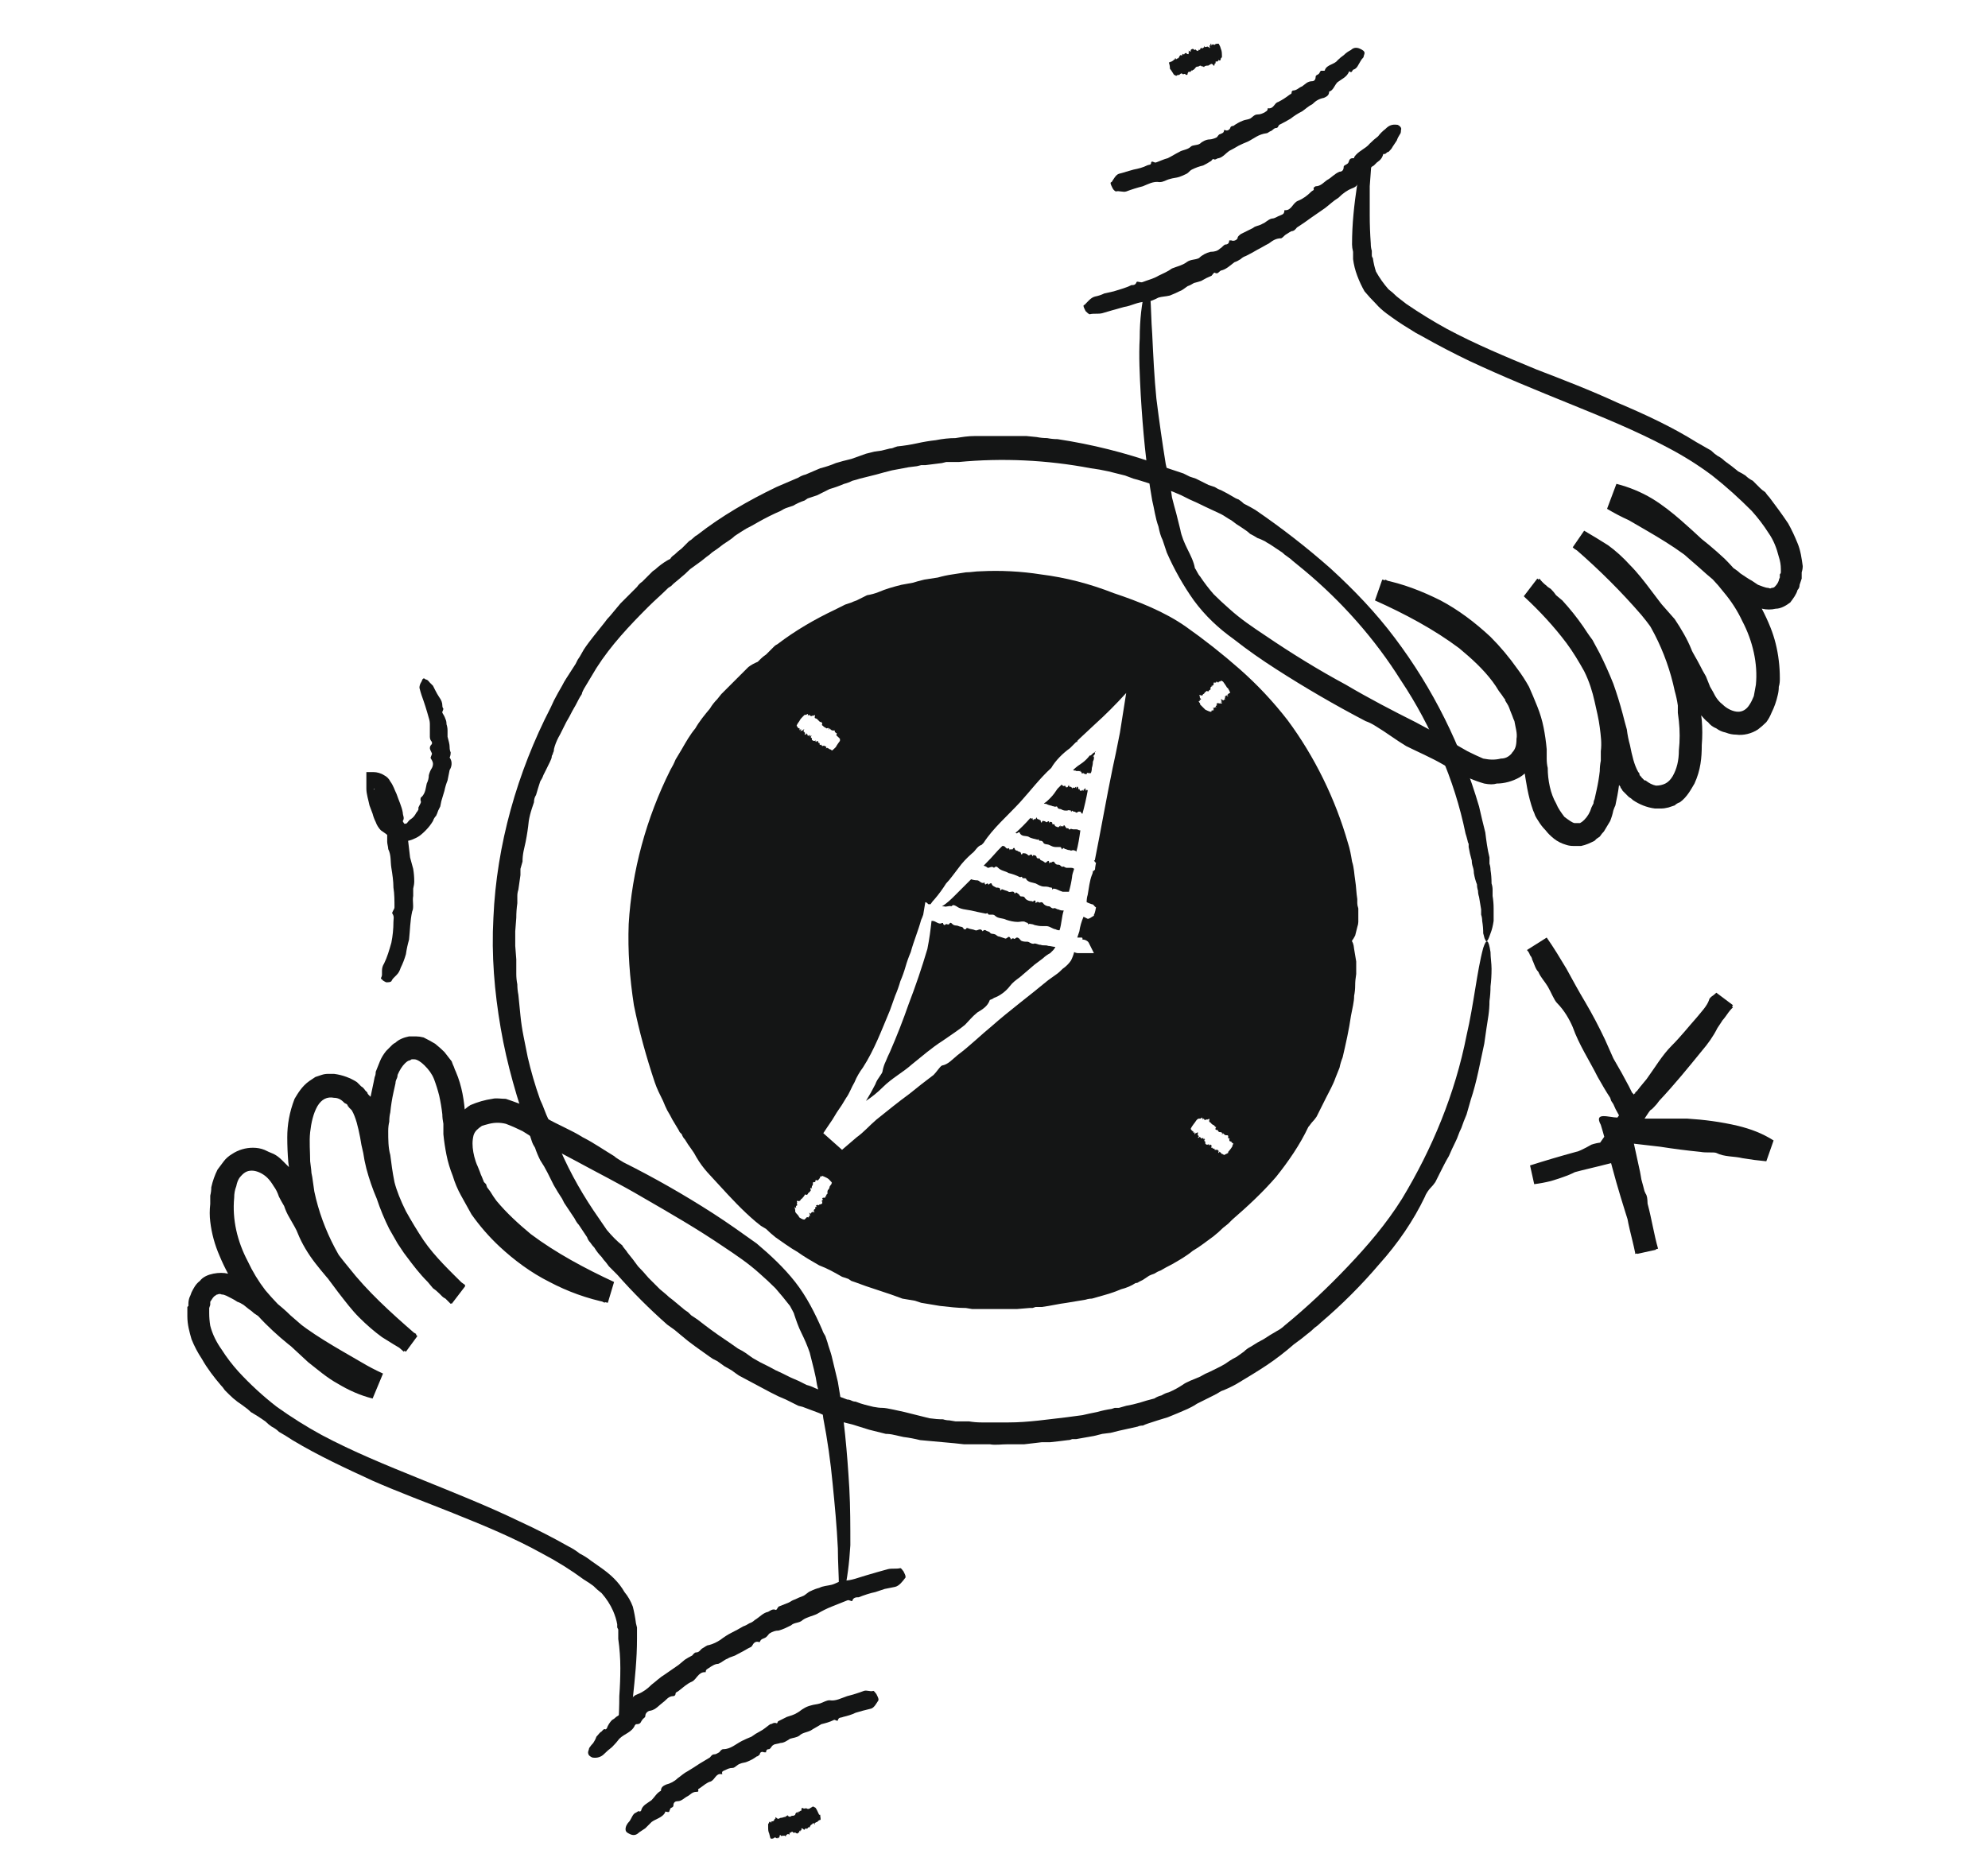 <?xml version="1.0" encoding="UTF-8"?>
<svg xmlns="http://www.w3.org/2000/svg" version="1.2" viewBox="0 0 191 180" width="191" height="180">
  <style>.a{fill:#141515}</style>
  <path class="a" d="m134.6 65.4c-2.5-4-5.7-7.6-9.3-10.6q-0.6-0.5-1.1-0.9-0.2-0.2-0.5-0.4-0.3-0.2-0.5-0.4-0.6-0.4-1.2-0.8-0.2-0.1-0.5-0.3-0.4-0.2-0.7-0.3-0.3-0.2-0.7-0.4c-0.2-0.2-0.5-0.4-0.8-0.6q-0.5-0.3-1-0.7-0.2-0.1-0.5-0.3-0.3-0.2-0.5-0.3l-1.5-0.7q-0.8-0.4-1.5-0.7-0.4-0.2-0.8-0.4l-0.7-0.3-0.8-0.3q-0.4-0.1-0.8-0.3l-1.6-0.5q-0.3-0.1-0.7-0.2l-0.8-0.3-0.8-0.2q-0.4-0.1-0.8-0.2-0.9-0.2-1.7-0.3c-4.2-0.8-8.5-1-12.7-0.6q-0.4 0-0.8 0h-0.4l-0.4 0.1q-0.8 0.1-1.6 0.2-0.2 0-0.4 0l-0.4 0.1-0.8 0.1c-0.5 0.1-1.1 0.2-1.6 0.3q-0.8 0.2-1.5 0.4-0.8 0.2-1.6 0.4-0.3 0.1-0.7 0.2-0.4 0.2-0.8 0.3-0.7 0.3-1.4 0.5-0.6 0.3-1.2 0.6-0.3 0.1-0.6 0.2l-0.3 0.1-0.3 0.2q-0.6 0.2-1.1 0.5-0.3 0.1-0.6 0.2-0.3 0.1-0.6 0.3c-0.7 0.3-1.5 0.7-2.2 1.1q-0.5 0.3-1.1 0.6-0.5 0.3-1.1 0.7-0.2 0.2-0.5 0.4-0.3 0.2-0.6 0.4-0.5 0.4-1.1 0.8-0.2 0.2-0.5 0.4l-0.5 0.4-1.1 0.8q-0.5 0.5-1 0.9l-0.6 0.5-0.2 0.2-0.3 0.2c-0.6 0.6-1.3 1.2-1.9 1.8-1.8 1.8-3.6 3.7-5 5.9q-0.3 0.5-0.6 1-0.3 0.5-0.6 1l-0.1 0.2q-0.1 0.2-0.1 0.3-0.2 0.3-0.3 0.5-0.3 0.6-0.6 1.1-0.3 0.6-0.6 1.1-0.3 0.6-0.6 1.2-0.3 0.5-0.5 1.1-0.1 0.3-0.1 0.5-0.1 0.2-0.1 0.3-0.1 0.1-0.1 0.3c0 0.1-0.3 0.7-0.5 1.1q-0.1 0.2-0.3 0.6-0.1 0.3-0.3 0.6-0.2 0.6-0.4 1.3-0.2 0.3-0.2 0.7-0.1 0.3-0.2 0.6-0.2 0.6-0.3 1.2-0.1 1-0.3 2-0.1 0.5-0.2 0.9-0.1 0.5-0.1 1l-0.2 0.7v0.6l-0.2 1.4q-0.1 0.3-0.1 0.6v0.7q-0.1 0.7-0.1 1.4l-0.1 1.3c0 0.5 0 0.9 0 1.4l0.1 1.3q0 0.3 0 0.7v0.7q0 0.5 0.1 1 0 0.5 0.1 1 0.1 1 0.2 2 0.1 1 0.3 2 0.2 1 0.4 2c0.3 1.3 0.7 2.7 1.2 4.1 0.3 0.6 0.5 1.3 0.8 1.9q0.2 0.5 0.3 1 0.2 0.5 0.4 0.9c1 2.5 2.2 4.7 3.6 6.8 0.4 0.6 0.9 1.3 1.3 1.9 0.5 0.6 1 1.1 1.5 1.5 0 0.1 0.4 0.5 0.5 0.7q0.5 0.6 1 1.3 0.5 0.5 1 1.1 0.3 0.3 0.6 0.6l0.5 0.5 0.6 0.5q0.3 0.3 0.6 0.5 0.6 0.5 1.2 1l0.3 0.2q0.2 0.2 0.3 0.3l0.6 0.4c0.9 0.7 1.7 1.3 2.6 1.9q0.6 0.4 1.3 0.9 0.4 0.2 0.7 0.4l0.7 0.5 0.7 0.4q0.4 0.2 0.8 0.4 0.7 0.4 1.4 0.7 0.4 0.2 0.8 0.4l0.7 0.3 0.8 0.4q0.4 0.1 0.8 0.3 0.7 0.3 1.5 0.5 0.8 0.3 1.6 0.6 0.2 0 0.4 0.1 0.2 0.1 0.4 0.1 0.5 0.2 0.9 0.3 0.4 0.1 0.8 0.2 0.5 0.1 0.9 0.1c0.4 0 1.6 0.3 2.1 0.4 0.8 0.2 1.6 0.4 2.4 0.6q0.7 0.1 1.3 0.1 0.3 0.1 0.6 0.1l0.6 0.1q0.7 0 1.3 0 0.6 0.1 1.2 0.1 0.7 0 1.3 0 0.6 0 1.3 0c1.9 0 3.8-0.3 5.6-0.5l1.5-0.2c0.4-0.1 0.9-0.2 1.4-0.3q0.7-0.2 1.4-0.3l0.3-0.1h0.4l0.7-0.2q0.6-0.1 1.3-0.3 0.6-0.2 1.4-0.4 0.3-0.2 0.7-0.3 0.3-0.2 0.7-0.3 0.7-0.3 1.3-0.7c0.4-0.3 1-0.5 1.7-0.8q0.5-0.3 1-0.5 0.6-0.3 1-0.5 0.4-0.2 0.8-0.5 0.3-0.2 0.7-0.4l0.7-0.5q0.3-0.3 0.7-0.5 0.6-0.4 1.2-0.7 0.6-0.4 1.3-0.8c0.2-0.1 0.5-0.3 0.7-0.5 2.2-1.8 4.2-3.7 6.1-5.7 1.9-2 3.7-4.1 5.2-6.5 2.9-4.8 5.1-10.1 6.2-15.7 0.7-3 1-6.2 1.6-8.4 0.3-0.9 0.5-0.9 0.7 0.4 0 0.5 0.1 1.1 0.1 1.6q0 0.9-0.1 1.7 0 0.7-0.1 1.4 0 0.7-0.1 1.4-0.1 0.7-0.2 1.3-0.1 0.7-0.2 1.4c-0.4 1.8-0.7 3.6-1.3 5.4q-0.2 0.7-0.4 1.4-0.3 0.7-0.5 1.3-0.2 0.4-0.3 0.7-0.1 0.3-0.3 0.7-0.3 0.6-0.6 1.3c-0.3 0.5-0.6 1.1-0.9 1.7q-0.2 0.4-0.4 0.8-0.2 0.3-0.5 0.6c-0.1 0.1-0.4 0.5-0.5 0.8-1.1 2.3-2.6 4.5-4.4 6.5-1.7 2-3.6 3.9-5.6 5.6q-0.3 0.3-0.6 0.5-0.3 0.3-0.7 0.6-0.6 0.5-1.3 1c-0.8 0.7-1.7 1.4-2.6 2-0.9 0.6-1.9 1.2-2.9 1.8q-0.7 0.4-1.5 0.7-0.3 0.2-0.7 0.4-0.4 0.2-0.8 0.4-0.4 0.2-0.8 0.4-0.3 0.2-0.5 0.3-0.2 0.1-0.4 0.2-0.9 0.4-1.9 0.8-1 0.3-1.9 0.6-0.3 0.1-0.5 0.2-0.3 0-0.5 0.1-0.5 0.1-0.9 0.2-0.4 0.1-0.9 0.2l-0.8 0.2-0.8 0.1q-0.4 0.1-0.8 0.2l-1.7 0.3h-0.4q-0.2 0.1-0.4 0.1l-0.8 0.1-0.9 0.1h-0.4-0.4l-1.7 0.2q-0.2 0-0.4 0h-0.4-0.8c-0.6 0-1.2 0.1-1.7 0h-1.7q-0.4 0-0.8 0l-0.9-0.1c-1.1-0.1-2.2-0.2-3.3-0.3q-0.8-0.2-1.6-0.3l-0.9-0.2q-0.4-0.1-0.8-0.1l-1.6-0.4-1.6-0.5q-0.4-0.1-0.8-0.2l-0.8-0.3-0.8-0.3q-0.4-0.1-0.8-0.3l-1.6-0.6-0.4-0.1-0.4-0.2-0.8-0.4-0.7-0.3q-0.4-0.2-0.8-0.4l-1.5-0.8-1.5-0.8q-0.3-0.2-0.7-0.5l-0.7-0.4-0.7-0.5-0.4-0.2-0.3-0.2-1.4-1q-0.7-0.5-1.4-1.1l-0.6-0.5-0.7-0.5c-1.7-1.5-3.3-3.1-4.8-4.8q-0.4-0.4-0.8-0.8l-0.3-0.4q-0.2-0.2-0.4-0.5-0.4-0.4-0.7-0.9-0.2-0.2-0.4-0.5-0.2-0.2-0.3-0.5-0.4-0.6-0.8-1.2-0.2-0.2-0.4-0.6-0.2-0.3-0.4-0.6-0.2-0.3-0.4-0.6l-0.2-0.3-0.2-0.4q-0.4-0.6-0.8-1.3-0.3-0.6-0.6-1.2-0.3-0.6-0.7-1.2-0.3-0.6-0.5-1.2-0.2-0.3-0.3-0.6-0.1-0.3-0.2-0.6c-1.2-3.4-2.2-6.8-2.8-10.3-0.6-3.5-0.9-7-0.7-10.6 0.3-7 2.3-14 5.5-20.2q0.3-0.7 0.7-1.4l0.4-0.7q0.2-0.4 0.4-0.7l0.9-1.4 0.2-0.4 0.2-0.3 0.4-0.7c0.6-0.9 1.3-1.7 2-2.6q0.2-0.3 0.5-0.6l0.5-0.6 0.5-0.6q0.3-0.3 0.6-0.6 0.5-0.5 1-1 0.2-0.3 0.5-0.5l0.5-0.5q0.2-0.2 0.5-0.5 0.3-0.2 0.5-0.4 0.6-0.5 1.2-0.8 0.1-0.2 0.4-0.4 0.3-0.3 0.7-0.6 0.3-0.3 0.7-0.7 0.2-0.1 0.4-0.3 0.2-0.2 0.4-0.3c2.3-1.8 4.9-3.3 7.6-4.6l1.4-0.6 0.7-0.3q0.3-0.2 0.7-0.3l1.4-0.6q0.8-0.2 1.5-0.5l0.7-0.2q0.4-0.1 0.8-0.2l1.4-0.5q0.4-0.1 0.8-0.2l0.7-0.1 0.8-0.2q0.2 0 0.4-0.1l0.3-0.1q1-0.1 1.9-0.3 0.9-0.2 1.8-0.3 1-0.2 1.9-0.2c0.6-0.1 1.2-0.2 1.9-0.2q1 0 1.9 0 1 0 2 0 0.3 0 0.5 0h0.5l1 0.1q0.5 0.1 1 0.1 0.5 0.1 1 0.1c3.3 0.5 6.5 1.3 9.6 2.4q0.4 0.1 0.7 0.3 0.3 0.1 0.6 0.2 0.6 0.2 1.2 0.4l0.6 0.3q0.3 0.1 0.6 0.2 0.6 0.3 1.2 0.6 0.3 0.1 0.6 0.2 0.3 0.2 0.6 0.3 0.6 0.3 1.1 0.6 0.3 0.2 0.6 0.3 0.3 0.2 0.5 0.4 0.6 0.3 1.1 0.6 3.8 2.6 7.2 5.6c2.3 2.1 4.4 4.3 6.2 6.7 3.7 4.9 6.4 10.4 8.1 16.2 0.2 0.9 0.4 1.7 0.6 2.5 0.1 0.8 0.2 1.6 0.4 2.4v0.6q0.1 0.3 0.1 0.6 0.1 0.6 0.1 1.3 0.1 0.3 0.1 0.6 0 0.3 0 0.6 0.1 0.6 0.1 1.2 0 0.3 0 0.6 0 0.3 0 0.6-0.1 0.7-0.3 1.2c-0.2 0.6-0.4 1-0.5 0.6-0.1-0.1-0.1-0.3-0.2-0.6q0-0.6-0.1-1.2 0-0.3-0.1-0.6v-0.5q-0.1-0.6-0.2-1.2-0.1-0.3-0.1-0.6-0.1-0.3-0.1-0.6-0.2-0.5-0.3-1.1 0-0.3-0.1-0.6-0.1-0.3-0.1-0.6-0.2-0.7-0.3-1.3 0-0.1 0-0.3-0.1-0.2-0.1-0.3-0.1-0.4-0.2-0.7-0.8-3.9-2.4-7.6-1.6-3.8-3.8-7.1z"></path>
  <path class="a" d="m43.5 145.4c-2.5-1-5.2-2-7.7-3.1-2.6-1.2-5.2-2.4-7.7-3.9q-0.6-0.4-1.3-0.8-0.3-0.3-0.7-0.5-0.3-0.2-0.6-0.5-0.7-0.5-1.4-0.9-0.3-0.3-0.6-0.5-0.4-0.3-0.7-0.5-0.4-0.3-0.8-0.7-0.2-0.2-0.4-0.4-0.2-0.3-0.4-0.5c-0.6-0.7-1.3-1.6-1.8-2.5q-0.6-0.9-1-1.9c-0.2-0.7-0.4-1.4-0.4-2.2q0-0.3 0-0.6v-0.3l0.1-0.1v-0.2q0-0.3 0.1-0.6 0.1-0.2 0.2-0.5c0.2-0.4 0.4-0.8 0.8-1.1 0.3-0.4 0.8-0.6 1.3-0.7 0.5-0.1 1-0.1 1.4 0q0.6 0.2 1.1 0.4c0.3 0.2 0.6 0.4 0.9 0.5q0.2 0.2 0.5 0.3l0.4 0.3c1.1 0.8 2.2 1.6 3.1 2.5 1.4 1.2 2.7 2.4 4.1 3.5 1.4 1 2.8 1.8 4.4 2.2l-0.8 2q-1.9-1-3.9-2.2-1.6-1-3.2-2.1-1.6-1.2-3-2.6c-1.9-1.9-3.4-4.1-4.4-6.5q-0.7-1.6-0.9-3.3-0.1-0.8 0-1.7c0-0.2 0-0.5 0-0.8q0.1-0.4 0.1-0.8 0.2-0.9 0.6-1.7 0.3-0.4 0.6-0.8 0.3-0.4 0.8-0.7c0.6-0.4 1.3-0.6 2-0.6q0.6 0 1.1 0.2 0.4 0.2 0.9 0.4 0.4 0.2 0.8 0.6c0.2 0.2 0.5 0.5 0.7 0.7q0.6 0.8 0.9 1.6 0.4 0.8 0.7 1.5 0.2 0.4 0.3 0.7 0.2 0.4 0.4 0.7 0.7 1.4 1.5 2.6 0.9 1.3 1.9 2.5c1.8 2.3 4 4.3 6.3 6.3q0.1 0.1 0.3 0.3l-1.1 1.5q-1.2-0.7-2.3-1.4-1.1-0.8-2.2-1.9c-0.7-0.7-1.3-1.5-2-2.4-0.6-0.8-1.2-1.6-1.7-2.3-0.1-0.1-0.5-0.9-0.7-1.4q-0.1-0.3-0.3-0.8-0.1-0.3-0.3-0.8-0.3-0.8-0.5-1.6c-0.4-1.1-0.7-2.2-0.9-3.1-0.2-0.8-0.3-1.7-0.4-2.5q-0.1-1.2-0.1-2.4c0-1.2 0.2-2.4 0.7-3.7 0.3-0.5 0.7-1.2 1.4-1.7q0.3-0.2 0.6-0.4 0.3-0.1 0.6-0.2 0.3-0.1 0.6-0.1 0.2 0 0.3 0h0.3c0.8 0.1 1.6 0.4 2.2 0.8q0.2 0.2 0.4 0.4 0.2 0.1 0.4 0.4l0.2 0.2q0 0.1 0.1 0.2 0.1 0.1 0.2 0.2l0.1 0.2c0.3 0.6 0.6 1.2 0.7 1.8q0.3 0.9 0.4 1.7 0.1 0.6 0.2 1.2 0 0.2 0.1 0.5l0.1 0.6q0.3 1.1 0.6 2.2 0.7 2.2 1.8 4.2c0.6 1.1 1.4 2.2 2.3 3.2 0.8 0.9 1.8 1.8 2.8 2.5l-1.4 1.8q-0.4-0.4-0.7-0.7-0.3-0.3-0.7-0.7-0.8-0.8-1.5-1.8-0.8-0.9-1.4-1.9-1.4-1.9-2.3-4.1c-0.4-0.8-0.7-1.8-0.9-2.7-0.2-0.9-0.4-1.8-0.6-2.5-0.1-0.2-0.1-0.9-0.1-1.2q0.1-1 0.2-1.9 0-0.5 0.1-1l0.1-0.9q0.2-1 0.4-1.9l0.1-0.5q0.1-0.2 0.1-0.5 0.2-0.5 0.4-1 0.2-0.5 0.6-1 0.2-0.2 0.4-0.4l0.2-0.2q0.1-0.1 0.3-0.2c0.3-0.3 0.8-0.5 1.3-0.6q0.3 0 0.7 0 0.3 0 0.7 0.1 0.6 0.3 1.1 0.6 0.5 0.4 0.9 0.8 0.4 0.5 0.7 0.9 0.1 0.3 0.2 0.5 0.1 0.3 0.2 0.5c0.6 1.4 0.8 2.8 0.9 4.2q0 0.5 0.1 1v0.2 0.3q0 0.2 0 0.4 0.1 0.9 0.3 1.8c0.6 2.3 1.9 4.5 3.5 6.3 0.9 1 1.9 2 3 2.5 0.2 0.1 0.6 0.3 1 0.6q0.3 0.2 0.6 0.3 0.3 0.2 0.5 0.4c1.5 1 3.3 1.7 5.1 2.1l-0.7 2.1c-1.8-0.9-3.7-1.7-5.4-2.8-1-0.6-2-1.3-2.9-2q-0.4-0.2-0.7-0.5-0.4-0.3-0.7-0.6l-0.7-0.6-0.6-0.6c-0.8-0.9-1.6-1.8-2.2-2.9q-0.2-0.2-0.3-0.4l-0.2-0.4-0.2-0.4q-0.1-0.2-0.2-0.4l-0.3-0.9q-0.2-0.4-0.3-0.9c-0.1-0.5-0.2-1.1-0.2-1.7 0-0.7 0.1-1.4 0.4-2.1q0.2-0.6 0.7-1 0.4-0.5 0.9-0.8c0.7-0.3 1.4-0.5 2.1-0.6 0.4-0.1 0.8 0 1.3 0q0.6 0.2 1.4 0.5c0.9 0.4 1.7 0.9 2.4 1.3 1.2 0.7 2.5 1.2 3.6 1.9 1 0.5 2 1.2 3 1.8 0.2 0.2 0.6 0.4 0.9 0.6q4.4 2.2 8.6 4.9c1.4 0.9 2.8 1.9 4.2 2.9 1.3 1.1 2.6 2.3 3.7 3.7 1.1 1.4 1.9 3 2.6 4.6q0.1 0.3 0.3 0.6l0.1 0.3 0.1 0.3c0.1 0.4 0.3 0.9 0.4 1.3 0.2 0.8 0.4 1.7 0.6 2.5 0.6 3.4 0.9 6.8 1.1 10.2 0.1 1.8 0.1 3.7 0.1 5.5-0.1 1.7-0.3 3.3-0.6 4.5-0.2 1.2-0.4 1.1-0.5-0.4 0-1.2-0.1-2.5-0.1-3.8-0.1-2.1-0.3-4.2-0.5-6.2q-0.3-3.2-0.9-6.3-0.1-0.8-0.2-1.6-0.2-0.8-0.4-1.6-0.1-0.7-0.3-1.5-0.1-0.4-0.2-0.8l-0.1-0.4-0.1-0.4c-0.2-0.6-0.5-1.3-0.8-1.9-0.3-0.6-0.5-1.2-0.7-1.8 0-0.1-0.3-0.6-0.4-0.8q-0.7-0.9-1.4-1.7-0.7-0.7-1.5-1.4c-1.1-1-2.3-1.8-3.5-2.6-2.5-1.7-5.1-3.2-7.7-4.7-2.2-1.3-4.4-2.4-6.6-3.6q-1.7-0.9-3.4-1.8-0.8-0.5-1.6-1-0.8-0.4-1.6-0.7-0.4-0.1-0.8-0.1-0.4 0-0.8 0.1-0.4 0.1-0.7 0.2-0.3 0.2-0.5 0.4-0.2 0.2-0.3 0.5-0.1 0.4-0.1 0.8c0 0.5 0.1 1.1 0.3 1.7q0.1 0.3 0.2 0.5l0.2 0.5q0.1 0.3 0.2 0.5l0.2 0.5 0.1 0.1 0.1 0.1 0.1 0.3 0.3 0.4q0.3 0.5 0.6 0.9c1 1.2 2.1 2.2 3.3 3.2 2.4 1.8 5.2 3.3 8 4.6l-0.6 2c-2-0.4-3.9-1.1-5.6-2-1.8-0.9-3.4-2.1-4.8-3.4q-1.5-1.4-2.7-3.1-0.5-0.9-1-1.8-0.5-0.9-0.8-1.9-0.4-1-0.6-2-0.2-1-0.3-2v-0.6-0.4q-0.1-0.5-0.1-0.9-0.1-0.9-0.3-1.8-0.2-0.8-0.5-1.6c-0.2-0.5-0.5-0.9-0.9-1.3-0.3-0.3-0.7-0.6-1-0.6q-0.1 0-0.2 0-0.1 0-0.2 0.1-0.2 0-0.5 0.3-0.4 0.4-0.7 1.1 0 0.2-0.1 0.4-0.1 0.2-0.1 0.4-0.1 0.5-0.2 0.9-0.2 0.9-0.3 1.9-0.1 0.4-0.1 0.9-0.1 0.4-0.1 0.9c0 0.8 0 1.6 0.2 2.3 0.1 0.8 0.2 1.6 0.4 2.6 0.2 0.8 0.6 1.8 1.1 2.8 0.5 0.9 1.1 1.9 1.7 2.8 1.1 1.6 2.6 3 3.9 4.3l0.1 0.1-1.3 1.7-0.6-0.5q-0.2-0.1-0.3-0.2l-0.3-0.3q-0.3-0.3-0.6-0.5l-0.5-0.6c-0.8-0.8-1.4-1.6-2-2.4l-0.3-0.4-0.2-0.3q-0.2-0.3-0.4-0.6c-0.3-0.5-0.5-0.9-0.8-1.4q-0.7-1.4-1.2-2.9-0.6-1.4-1-2.9-0.2-0.8-0.3-1.5-0.2-0.8-0.3-1.5c-0.2-1-0.4-1.9-0.8-2.6l-0.1-0.1-0.1-0.1-0.1-0.1q0-0.1-0.1-0.1v-0.1l-0.1-0.1-0.2-0.1-0.1-0.1q-0.4-0.4-0.9-0.4-0.5-0.1-0.9 0.1-0.4 0.2-0.7 0.7c-0.4 0.7-0.6 1.6-0.7 2.5-0.1 0.9 0 1.9 0 2.8l0.1 0.8q0 0.3 0.1 0.7 0.1 0.7 0.2 1.4c0.8 3.8 2.7 7.3 5.3 10.1 1.3 1.4 2.8 2.7 4.5 3.6l-1.2 1.7c-2.2-1.9-4.4-3.8-6.4-6-0.7-0.8-1.4-1.6-2.1-2.5-0.7-0.9-1.3-1.9-1.7-2.9-0.1-0.3-0.4-0.8-0.8-1.5q-0.3-0.5-0.5-1.1-0.3-0.5-0.5-0.9-0.2-0.6-0.5-1-0.3-0.5-0.6-0.8c-0.4-0.4-1-0.7-1.5-0.7-0.5 0-0.8 0.2-1.2 0.7q-0.2 0.3-0.3 0.8-0.2 0.5-0.2 1.1c-0.2 2.1 0.3 4.2 1.3 6.1q0.7 1.5 1.7 2.8 1.1 1.3 2.3 2.4c2.1 1.8 4.5 3.1 6.9 4.5q1 0.6 2.1 1.1l-1 2.4c-1.2-0.3-2.3-0.8-3.3-1.4-1.1-0.6-2-1.4-2.9-2.1-1.4-1.3-2.8-2.6-4.1-3.8l-0.5-0.5-0.3-0.2-0.3-0.2q-0.2-0.2-0.5-0.4l-0.5-0.4q-0.3-0.2-0.6-0.3-0.3-0.2-0.5-0.3c-0.4-0.2-0.7-0.4-1-0.4q-0.2-0.1-0.4 0-0.1 0-0.2 0.1c-0.2 0.1-0.3 0.3-0.5 0.6q0 0.2 0 0.3l-0.1 0.3q0 0.1 0 0.3 0 0.1 0 0.2 0 0.6 0.1 1.2c0.2 0.8 0.6 1.6 1.1 2.3q0.7 1.1 1.6 2.1c1.1 1.2 2.4 2.4 3.7 3.4q2.1 1.5 4.3 2.7c3 1.6 6.2 2.9 9.4 4.2 3.2 1.3 6.5 2.6 9.6 4.1q2.4 1.1 4.7 2.4 0.6 0.3 1.1 0.7 0.6 0.3 1.1 0.7c0.7 0.5 1.5 1 2.2 1.7q0.6 0.6 1 1.3 0.5 0.6 0.8 1.4 0.2 0.8 0.3 1.6l0.1 0.4q0 0.2 0 0.3 0 0.4 0 0.8c0 1.9-0.2 3.8-0.4 5.7-0.1 0.9-0.4 1.9-0.7 2.6-0.3 0.7-0.6 1.1-0.7 0.7 0-0.1 0-0.4 0-0.7q0.1-1.4 0.1-2.8 0.1-1.4 0.1-2.7 0-1.4-0.2-2.8 0-0.4 0-0.7v-0.2l-0.1-0.2q0-0.1 0-0.3-0.1-0.6-0.4-1.3-0.4-0.9-1.1-1.7-0.4-0.3-0.8-0.7-0.4-0.3-0.9-0.6-1.9-1.4-4-2.5c-2.7-1.5-5.6-2.7-8.6-3.9z"></path>
  <path class="a" d="m84.1 153c-0.5 0.1-1.1 0.3-1.6 0.5-0.2 0-0.5 0-0.6 0.3 0 0.2-0.3-0.1-0.5 0-0.5 0.2-1 0.4-1.5 0.6-0.5 0.2-0.9 0.4-1.4 0.7-0.4 0.2-1 0.3-1.4 0.6-0.3 0.3-0.8 0.2-1.1 0.5-0.4 0.2-0.8 0.4-1.2 0.5-0.3 0-0.6 0.1-0.9 0.3-0.1 0.1-0.2 0.3-0.4 0.4-0.2 0.1-0.4 0.1-0.5 0.4 0 0-0.1 0-0.1 0-0.3-0.1-0.5 0.1-0.6 0.3-0.1 0.2-0.2 0.2-0.4 0.3q-0.5 0.3-1.1 0.6c-0.3 0.2-0.6 0.2-0.9 0.4-0.3 0.1-0.6 0.4-0.9 0.5-0.3 0-0.6 0.2-0.9 0.4-0.1 0.1-0.3 0.1-0.3 0.4 0 0-0.1 0-0.1 0-0.6 0-0.8 0.7-1.2 0.9-0.5 0.2-0.9 0.6-1.3 0.9-0.1 0.1-0.3 0.1-0.3 0.3 0 0.1-0.1 0.2-0.2 0.2-0.5 0-0.7 0.4-1 0.6-0.4 0.3-0.7 0.7-1.2 0.8-0.2 0-0.5 0.2-0.5 0.5 0 0.2-0.2 0.2-0.3 0.4-0.1 0.1-0.1 0.2-0.2 0.3-0.1 0.1-0.3 0.1-0.4 0.1q-0.1 0.1-0.1 0.1c-0.3 0.7-1 0.8-1.5 1.3q-0.3 0.4-0.7 0.8-0.4 0.3-0.8 0.7c-0.2 0.2-0.6 0.4-1.1 0.3-0.2-0.1-0.4-0.2-0.4-0.5 0-0.1 0.1-0.3 0.1-0.4q0.2-0.3 0.4-0.5 0.2-0.3 0.3-0.6c0.2-0.2 0.3-0.4 0.5-0.5 0.1-0.1 0.2-0.3 0.4-0.2 0 0 0.1-0.1 0.1-0.1 0.1-0.3 0.3-0.6 0.5-0.8q0.2-0.1 0.4-0.3 0.2-0.1 0.4-0.3c0.4-0.4 0.6-0.9 1-1.2 0.1-0.4 0.4-0.6 0.7-0.7 0.5-0.2 0.9-0.5 1.3-0.9 0.4-0.3 0.8-0.7 1.3-1l1.3-0.9 0.6-0.5q0.3-0.2 0.7-0.4c0.1-0.1 0.2-0.3 0.4-0.3 0.3 0 0.4-0.3 0.6-0.4 0.2-0.1 0.4-0.3 0.6-0.3 0.4-0.1 0.8-0.3 1.1-0.5 0.4-0.3 0.7-0.5 1.1-0.7q0.6-0.3 1.1-0.6 0.3-0.1 0.6-0.3 0.3-0.1 0.5-0.3c0.5-0.3 0.8-0.7 1.3-0.8 0.2-0.1 0.4-0.3 0.7-0.2 0.1 0.1 0.2-0.2 0.3-0.3q0.5-0.2 1-0.4 0.3-0.2 0.6-0.3 0.4-0.2 0.7-0.3c0.3-0.1 0.5-0.4 0.8-0.5q0.4-0.2 0.8-0.3c0.4-0.2 0.8-0.2 1.2-0.3 0.4-0.1 0.8-0.4 1.2-0.4 0.7 0 1.4-0.3 2.1-0.5q1-0.3 2.1-0.6c0.4-0.1 0.8 0 1.2-0.1 0.1 0 0.2 0.2 0.3 0.3 0.1 0.2 0.2 0.4 0.2 0.5q0 0.1 0 0.1c-0.3 0.4-0.6 0.8-1 0.9q-0.5 0.1-1 0.2z"></path>
  <path class="a" d="m82.2 164.6c-0.4 0.2-0.8 0.3-1.2 0.4-0.2 0.1-0.4 0-0.5 0.3 0 0.2-0.3-0.1-0.4 0-0.4 0.2-0.8 0.3-1.2 0.4-0.3 0.2-0.7 0.4-1 0.6-0.4 0.2-0.8 0.2-1.1 0.5-0.3 0.2-0.6 0.2-0.9 0.3-0.3 0.2-0.6 0.4-0.9 0.4-0.3 0.1-0.6 0.1-0.7 0.2-0.2 0.1-0.2 0.3-0.4 0.4-0.1 0-0.3 0-0.3 0.3 0 0-0.1 0-0.2 0-0.2-0.1-0.4 0-0.4 0.2-0.1 0.1-0.2 0.2-0.3 0.2q-0.4 0.3-0.9 0.5c-0.2 0.1-0.5 0.1-0.7 0.2-0.3 0.1-0.5 0.4-0.7 0.4-0.3 0-0.5 0.1-0.7 0.2-0.2 0.1-0.4 0.1-0.3 0.4 0 0 0 0-0.1 0-0.5-0.1-0.6 0.5-1 0.7-0.4 0.1-0.7 0.4-1 0.6-0.1 0.1-0.3 0.1-0.2 0.3 0 0.1-0.1 0.1-0.2 0.1-0.4 0-0.6 0.3-0.8 0.4-0.4 0.2-0.6 0.5-1 0.5-0.2 0-0.4 0.1-0.4 0.4 0 0.2-0.2 0.2-0.3 0.3 0 0.1-0.1 0.2-0.1 0.3-0.1 0.1-0.2 0-0.4 0q0 0.1 0 0.1c-0.3 0.5-0.9 0.6-1.3 0.9q-0.3 0.3-0.6 0.6-0.3 0.2-0.6 0.4c-0.2 0.2-0.5 0.4-1 0.1-0.2-0.1-0.3-0.2-0.3-0.4q0-0.2 0.1-0.4 0.1-0.2 0.3-0.4c0.2-0.3 0.3-0.7 0.6-0.8 0.2-0.1 0.2-0.2 0.4-0.1q0 0 0.1-0.1c0.1-0.5 0.6-0.7 1-1 0.3-0.3 0.5-0.7 0.9-0.9 0-0.4 0.3-0.5 0.5-0.6 0.4-0.1 0.8-0.3 1.1-0.6 0.3-0.2 0.6-0.5 1-0.7q0.5-0.3 1.1-0.7 0.5-0.3 1-0.6c0.1-0.1 0.2-0.3 0.4-0.3 0.2 0 0.3-0.1 0.5-0.2 0.1-0.1 0.2-0.3 0.4-0.3 0.7 0 1.2-0.5 1.8-0.8q0.4-0.2 0.9-0.4 0.4-0.3 0.8-0.5c0.4-0.2 0.7-0.5 1-0.7 0.2 0 0.3-0.2 0.6-0.1 0.1 0.1 0.1-0.2 0.2-0.2q0.4-0.2 0.8-0.4c0.3-0.1 0.7-0.2 1-0.4 0.2-0.1 0.4-0.3 0.6-0.4q0.3-0.2 0.7-0.3c0.3-0.1 0.6-0.1 0.9-0.2 0.3-0.1 0.6-0.3 0.9-0.3 0.6 0.1 1.1-0.2 1.7-0.4q0.8-0.2 1.6-0.5c0.3-0.1 0.6 0.1 0.9 0 0.1 0 0.2 0.2 0.3 0.3 0.1 0.2 0.2 0.4 0.2 0.5q0 0.1 0 0.1c-0.2 0.3-0.4 0.7-0.7 0.8q-0.4 0.1-0.8 0.2z"></path>
  <path class="a" d="m78.5 175.1c0 0-0.1 0-0.2 0.1 0 0-0.1-0.1 0 0.1 0 0.1-0.1-0.1-0.2-0.1 0 0.1-0.1 0.1-0.2 0.2 0 0-0.1 0.1-0.1 0.2-0.1 0-0.2 0-0.2 0.1-0.1 0.1-0.2 0-0.2 0-0.1 0.1-0.1 0.2-0.2 0.1-0.1-0.1-0.2-0.1-0.2-0.1 0 0.1 0 0.2 0 0.2-0.1 0-0.1-0.1-0.1 0.2 0 0 0-0.1 0-0.1-0.1-0.1-0.1-0.1-0.1 0 0 0.1 0 0.1-0.1 0.1q0 0.1-0.1 0.1c-0.1 0-0.2-0.1-0.2-0.1-0.1 0-0.1 0.1-0.2 0-0.1-0.1-0.1-0.1-0.2 0 0 0-0.1-0.1 0 0.1q0 0 0 0c-0.2-0.3-0.1 0.2-0.2 0.1-0.1-0.1-0.2 0-0.3 0.1 0 0 0-0.1 0 0.1q0 0.1 0 0c-0.2-0.2-0.2 0-0.3-0.1 0 0-0.1 0.1-0.2 0 0-0.1-0.1-0.1-0.1 0.1 0 0.1 0 0 0 0-0.1 0.1-0.1 0.2-0.1 0.2 0 0 0-0.1-0.1-0.1q0-0.1 0 0c0 0.2-0.2-0.1-0.3 0-0.1 0.1-0.2 0.1-0.3 0.1-0.1 0-0.1-0.1-0.2-0.5-0.1-0.2-0.1-0.4-0.1-0.6q0-0.1 0-0.2 0-0.1 0-0.1c0.1-0.1 0.1-0.3 0.2-0.2 0 0 0-0.1 0.1 0.1q0 0 0 0c0-0.3 0.1-0.1 0.2-0.2 0.1 0 0.1-0.3 0.2-0.2 0-0.2 0-0.2 0.1-0.1 0.2 0.2 0.3 0 0.4 0 0.2 0 0.3-0.1 0.5-0.1 0 0 0-0.2 0-0.1 0.1 0.1 0.1 0 0.1 0 0 0 0.1-0.1 0.1 0 0.2 0.2 0.3 0 0.4 0 0.1 0 0.2 0 0.3-0.1 0-0.1 0.1-0.2 0.1-0.2 0.1 0 0.1-0.2 0.2 0.1 0 0 0-0.2 0-0.2q0 0 0.1 0 0.1-0.1 0.2-0.1c0 0 0-0.2 0-0.2q0.1-0.1 0.2 0c0 0 0.1 0 0.2 0 0 0 0-0.1 0.1 0 0.2 0.1 0.2 0 0.3 0 0.1-0.1 0.2-0.1 0.3-0.2 0 0 0.2 0.1 0.2 0.1 0.1 0 0.3 0.5 0.4 0.7q0.1 0 0.1 0c0 0.2 0.1 0.5 0 0.5-0.1 0-0.2 0.1-0.3 0.2z"></path>
  <path class="a" d="m147.6 35.5c2.6 1 5.2 2 7.8 3.2 2.6 1.1 5.2 2.3 7.6 3.8q0.7 0.4 1.4 0.8 0.3 0.3 0.6 0.5 0.4 0.2 0.7 0.5 0.7 0.5 1.3 1 0.4 0.2 0.7 0.4 0.3 0.3 0.7 0.5 0.3 0.3 0.7 0.7 0.2 0.2 0.5 0.4 0.2 0.3 0.4 0.5c0.6 0.8 1.2 1.6 1.8 2.5q0.5 0.9 0.9 1.9c0.3 0.7 0.4 1.5 0.5 2.2q0 0.3-0.1 0.6v0.3 0.2 0.1q-0.1 0.3-0.2 0.6 0 0.3-0.2 0.5c-0.1 0.4-0.4 0.8-0.7 1.2-0.4 0.3-0.9 0.6-1.4 0.6-0.4 0.1-0.9 0.1-1.3 0q-0.6-0.1-1.1-0.4c-0.4-0.2-0.7-0.3-1-0.5q-0.2-0.1-0.4-0.3l-0.4-0.3c-1.2-0.7-2.2-1.6-3.2-2.5-1.4-1.2-2.7-2.4-4-3.5-1.4-1-2.9-1.8-4.4-2.2l0.7-2q2 1.1 3.9 2.2 1.7 1 3.3 2.2 1.5 1.1 3 2.5c1.9 1.9 3.4 4.1 4.4 6.6q0.6 1.5 0.8 3.2 0.1 0.8 0.1 1.7c0 0.2 0 0.5-0.1 0.8q0 0.4-0.1 0.8-0.2 0.9-0.6 1.7-0.2 0.5-0.5 0.9-0.4 0.4-0.8 0.7c-0.6 0.4-1.4 0.6-2.1 0.5q-0.5 0-1-0.2-0.5-0.1-0.9-0.4-0.5-0.2-0.8-0.6c-0.3-0.2-0.5-0.5-0.7-0.7q-0.6-0.8-1-1.6-0.4-0.8-0.7-1.5-0.1-0.4-0.3-0.7-0.1-0.4-0.3-0.7-0.7-1.4-1.6-2.6-0.8-1.3-1.8-2.5c-1.9-2.2-4-4.3-6.3-6.3q-0.2-0.1-0.3-0.2l1.1-1.6q1.2 0.7 2.3 1.4 1.1 0.8 2.1 1.9c0.7 0.7 1.4 1.6 2 2.4 0.6 0.8 1.2 1.6 1.8 2.3 0.1 0.1 0.5 1 0.6 1.4q0.2 0.4 0.3 0.8 0.2 0.4 0.3 0.8 0.3 0.8 0.6 1.6c0.3 1.1 0.6 2.2 0.8 3.1 0.3 0.8 0.4 1.7 0.5 2.5q0.1 1.2 0 2.4c0 1.2-0.1 2.4-0.7 3.7-0.3 0.5-0.7 1.3-1.4 1.8q-0.3 0.1-0.5 0.3-0.3 0.1-0.6 0.2-0.4 0.1-0.7 0.1-0.1 0-0.3 0h-0.3c-0.8-0.1-1.5-0.4-2.1-0.8q-0.2-0.2-0.4-0.3-0.2-0.2-0.4-0.4l-0.2-0.2q-0.1-0.2-0.2-0.3 0-0.1-0.1-0.2l-0.2-0.2c-0.3-0.6-0.5-1.2-0.7-1.8q-0.2-0.9-0.3-1.7-0.1-0.6-0.2-1.1-0.1-0.3-0.1-0.6l-0.2-0.6q-0.2-1.1-0.6-2.2-0.6-2.2-1.7-4.2c-0.7-1.1-1.4-2.2-2.3-3.2-0.9-0.9-1.8-1.8-2.8-2.5l1.4-1.8q0.3 0.4 0.7 0.7 0.3 0.3 0.6 0.7 0.8 0.9 1.6 1.8 0.7 0.9 1.4 1.9 1.4 1.9 2.3 4.1c0.3 0.8 0.6 1.8 0.9 2.7 0.2 0.9 0.4 1.8 0.6 2.6 0 0.1 0.1 0.8 0.1 1.1q-0.1 1-0.2 2-0.1 0.4-0.1 0.9l-0.2 0.9q-0.1 1-0.3 1.9l-0.1 0.5q-0.1 0.2-0.2 0.5-0.1 0.5-0.3 1-0.3 0.5-0.6 1-0.2 0.2-0.4 0.5l-0.3 0.2q-0.1 0.1-0.2 0.2c-0.4 0.2-0.8 0.4-1.3 0.5q-0.4 0-0.7 0-0.4 0-0.7-0.1-0.7-0.2-1.2-0.6-0.5-0.4-0.8-0.8-0.4-0.4-0.7-0.9-0.2-0.3-0.3-0.5-0.1-0.3-0.2-0.5c-0.5-1.4-0.7-2.8-0.9-4.2q0-0.5 0-1v-0.2-0.2q0-0.3 0-0.5-0.1-0.9-0.3-1.8c-0.6-2.3-1.9-4.5-3.6-6.3-0.8-0.9-1.8-2-3-2.5-0.2-0.1-0.5-0.3-0.9-0.6q-0.4-0.1-0.6-0.3-0.3-0.2-0.6-0.4c-1.5-1-3.2-1.7-5.1-2.1l0.8-2.1c1.8 0.9 3.6 1.8 5.4 2.8 1 0.6 1.9 1.3 2.9 2q0.3 0.3 0.7 0.5 0.3 0.3 0.7 0.6l0.6 0.6 0.7 0.6c0.8 0.9 1.6 1.8 2.2 2.9q0.1 0.2 0.2 0.4l0.2 0.4 0.2 0.4q0.2 0.2 0.2 0.4l0.4 0.9q0.1 0.4 0.2 0.9c0.2 0.5 0.3 1.1 0.3 1.8 0 0.6-0.1 1.3-0.4 2q-0.3 0.6-0.7 1-0.4 0.5-0.9 0.8c-0.7 0.4-1.5 0.6-2.2 0.6-0.3 0.1-0.7 0.1-1.2 0q-0.7-0.2-1.4-0.5c-0.9-0.4-1.8-0.9-2.5-1.3-1.2-0.7-2.4-1.2-3.6-1.8-1-0.6-1.9-1.3-2.9-1.9-0.3-0.2-0.7-0.4-1-0.5q-4.4-2.3-8.6-5c-1.4-0.9-2.7-1.8-4.1-2.9-1.4-1-2.7-2.2-3.8-3.7-1-1.4-1.9-3-2.6-4.6q-0.1-0.3-0.2-0.6l-0.1-0.3-0.1-0.3c-0.2-0.4-0.3-0.8-0.4-1.3-0.3-0.8-0.4-1.7-0.6-2.5-0.6-3.4-0.9-6.8-1.1-10.1-0.1-1.9-0.2-3.8-0.1-5.5 0-1.8 0.2-3.4 0.5-4.6 0.3-1.2 0.5-1.1 0.5 0.4 0.1 1.2 0.1 2.5 0.2 3.8 0.1 2.1 0.2 4.2 0.4 6.2q0.4 3.2 0.9 6.3 0.2 0.8 0.3 1.6 0.2 0.8 0.3 1.6 0.2 0.8 0.4 1.5 0.1 0.4 0.2 0.8l0.1 0.4 0.1 0.4c0.1 0.6 0.4 1.3 0.7 1.9 0.3 0.6 0.6 1.2 0.7 1.8 0.1 0.1 0.3 0.6 0.5 0.8q0.6 0.9 1.3 1.7 0.7 0.7 1.5 1.4c1.1 1 2.3 1.8 3.5 2.6 2.5 1.7 5.1 3.3 7.7 4.7 2.2 1.3 4.5 2.5 6.7 3.6q1.7 0.9 3.3 1.8 0.8 0.5 1.7 1 0.8 0.4 1.5 0.7 0.5 0.1 0.9 0.1 0.4 0 0.8-0.1 0.4 0 0.7-0.2 0.3-0.2 0.4-0.4 0.2-0.2 0.3-0.5 0.1-0.3 0.1-0.8c0.1-0.5-0.1-1.1-0.2-1.7q-0.1-0.2-0.2-0.5l-0.2-0.5q-0.1-0.3-0.2-0.5l-0.3-0.5v-0.1l-0.1-0.1-0.2-0.3-0.3-0.4q-0.3-0.5-0.6-0.9c-0.9-1.2-2-2.2-3.2-3.2-2.4-1.8-5.2-3.3-8.1-4.6l0.7-2c2 0.4 3.8 1.1 5.6 2 1.7 0.9 3.3 2.1 4.8 3.5q1.4 1.4 2.6 3.1 0.6 0.8 1.1 1.7 0.4 0.9 0.8 1.9 0.4 1 0.6 2 0.2 1 0.3 2.1v0.5 0.4q0 0.5 0.1 0.9 0 0.9 0.2 1.8 0.2 0.9 0.6 1.6c0.2 0.5 0.5 0.9 0.8 1.3 0.4 0.3 0.8 0.6 1 0.6q0.1 0 0.2 0 0.1 0 0.3 0 0.2-0.1 0.4-0.3 0.5-0.5 0.7-1.2 0.1-0.2 0.2-0.4 0-0.2 0.1-0.4 0.1-0.5 0.2-0.9 0.2-0.9 0.3-1.8 0-0.5 0.1-1 0-0.4 0-0.9c0.1-0.8 0-1.5-0.1-2.3-0.1-0.8-0.3-1.6-0.5-2.5-0.2-0.9-0.5-1.9-1-2.9-0.5-0.9-1.1-1.9-1.7-2.7-1.2-1.6-2.6-3.1-4-4.4l-0.1-0.1 1.3-1.7 0.6 0.5q0.2 0.1 0.4 0.3l0.3 0.2q0.3 0.3 0.5 0.6l0.6 0.5q1.1 1.2 2 2.5l0.2 0.3 0.2 0.3q0.2 0.3 0.5 0.7c0.2 0.4 0.5 0.9 0.7 1.3q0.7 1.4 1.3 2.9 0.5 1.4 0.9 2.9 0.2 0.8 0.4 1.5 0.1 0.8 0.3 1.5c0.2 1 0.4 1.9 0.8 2.6l0.1 0.1v0.1l0.1 0.2q0.1 0 0.1 0.1l0.1 0.1 0.1 0.1 0.1 0.1h0.1q0.5 0.4 1 0.5 0.5 0 0.9-0.2 0.4-0.2 0.7-0.7c0.4-0.7 0.6-1.5 0.6-2.5 0.1-0.9 0.1-1.9 0-2.8l-0.1-0.8q0-0.3 0-0.7-0.1-0.7-0.3-1.4c-0.8-3.8-2.6-7.3-5.2-10.1-1.4-1.4-2.9-2.6-4.5-3.6l1.2-1.6c2.1 1.8 4.4 3.7 6.3 5.9 0.7 0.8 1.5 1.7 2.2 2.5 0.6 0.9 1.2 1.9 1.6 2.9 0.1 0.3 0.5 0.9 0.8 1.5q0.3 0.6 0.6 1.1 0.2 0.5 0.4 1 0.3 0.5 0.5 0.9 0.3 0.5 0.7 0.8c0.4 0.4 1 0.7 1.5 0.7 0.4 0 0.8-0.2 1.1-0.7q0.2-0.3 0.4-0.8 0.1-0.5 0.2-1.1c0.2-2-0.3-4.2-1.3-6.1q-0.7-1.5-1.8-2.8-1-1.3-2.3-2.4c-2-1.8-4.4-3.1-6.8-4.5q-1.1-0.5-2.1-1.1l0.9-2.4c1.2 0.3 2.4 0.8 3.4 1.4 1 0.6 2 1.4 2.8 2.1 1.5 1.3 2.8 2.6 4.2 3.8l0.5 0.5 0.2 0.2 0.3 0.2q0.3 0.2 0.5 0.4l0.6 0.4q0.3 0.2 0.5 0.3 0.3 0.2 0.6 0.4c0.3 0.1 0.7 0.3 1 0.3q0.2 0.1 0.3 0 0.2 0 0.3-0.1c0.1-0.1 0.3-0.3 0.4-0.6q0-0.1 0.1-0.3v-0.3q0.1-0.1 0.1-0.2 0-0.2 0-0.3 0-0.6-0.2-1.2c-0.2-0.8-0.5-1.6-1-2.3q-0.7-1.1-1.6-2.1c-1.2-1.2-2.4-2.3-3.8-3.4q-2-1.5-4.3-2.7c-3-1.6-6.2-2.9-9.4-4.2-3.2-1.3-6.4-2.6-9.6-4.1q-2.3-1.1-4.6-2.4-0.6-0.3-1.2-0.7-0.5-0.3-1.1-0.7c-0.7-0.5-1.5-1-2.1-1.7q-0.6-0.6-1.1-1.2-0.4-0.7-0.7-1.5-0.3-0.8-0.4-1.6v-0.4q0-0.1 0-0.3-0.1-0.4-0.1-0.7c0-2 0.2-3.8 0.5-5.8 0.1-0.9 0.4-1.9 0.7-2.6 0.3-0.7 0.6-1.1 0.6-0.7 0.1 0.2 0.1 0.5 0.1 0.8q-0.1 1.4-0.2 2.7 0 1.4 0 2.8 0 1.3 0.1 2.7 0 0.4 0.1 0.7v0.2 0.2q0 0.2 0.1 0.3 0.1 0.7 0.3 1.3 0.5 0.9 1.2 1.7 0.4 0.3 0.8 0.7 0.4 0.3 0.9 0.7 1.9 1.3 3.9 2.4c2.8 1.5 5.7 2.7 8.6 3.9z"></path>
  <path class="a" d="m107 28c0.6-0.2 1.1-0.3 1.7-0.6 0.2 0 0.4 0 0.5-0.3 0.1-0.1 0.4 0.1 0.6 0 0.5-0.2 1-0.3 1.5-0.6 0.4-0.2 0.9-0.4 1.3-0.7 0.5-0.2 1-0.3 1.4-0.6 0.4-0.3 0.8-0.2 1.2-0.4 0.3-0.3 0.7-0.5 1.1-0.6 0.4 0 0.7-0.1 0.9-0.3 0.2-0.1 0.3-0.3 0.5-0.4 0.1 0 0.4 0 0.4-0.4 0 0 0.1 0 0.2 0 0.2 0.1 0.5 0 0.6-0.2 0-0.2 0.2-0.3 0.3-0.4q0.6-0.3 1.2-0.6c0.2-0.2 0.6-0.2 0.9-0.4 0.3-0.1 0.5-0.4 0.9-0.5 0.3 0 0.5-0.2 0.8-0.3 0.2-0.1 0.4-0.1 0.4-0.5 0 0 0 0 0.1 0 0.6 0 0.7-0.7 1.2-0.9 0.5-0.2 0.9-0.5 1.3-0.9 0.1-0.1 0.3-0.1 0.2-0.3 0-0.1 0.2-0.2 0.2-0.2 0.5 0 0.8-0.4 1.1-0.6 0.4-0.2 0.7-0.6 1.2-0.8 0.2 0 0.4-0.1 0.4-0.5 0-0.1 0.3-0.2 0.4-0.3 0.1-0.1 0.1-0.3 0.2-0.4 0.1-0.1 0.2-0.1 0.4-0.1q0 0 0-0.1c0.4-0.6 1.1-0.8 1.5-1.3q0.4-0.4 0.8-0.7 0.3-0.4 0.7-0.7c0.3-0.3 0.6-0.5 1.2-0.4 0.2 0.1 0.4 0.3 0.3 0.5 0 0.1 0 0.3-0.1 0.4q-0.2 0.3-0.3 0.6-0.2 0.3-0.4 0.6c-0.1 0.2-0.2 0.3-0.4 0.5-0.2 0-0.2 0.2-0.4 0.2-0.1 0-0.1 0-0.1 0-0.1 0.4-0.3 0.6-0.6 0.8q-0.2 0.2-0.3 0.3-0.2 0.1-0.4 0.3c-0.4 0.4-0.6 0.9-1.1 1.2 0 0.4-0.3 0.6-0.6 0.7-0.5 0.2-0.9 0.5-1.3 0.9-0.5 0.3-0.9 0.7-1.3 1l-1.3 0.9-0.7 0.5q-0.3 0.2-0.6 0.4c-0.2 0.1-0.2 0.3-0.5 0.4-0.2 0-0.4 0.2-0.6 0.3-0.2 0.1-0.3 0.3-0.5 0.4-0.5 0-0.8 0.2-1.2 0.5-0.4 0.2-0.7 0.4-1.1 0.6q-0.5 0.3-1.1 0.6-0.3 0.1-0.5 0.3-0.3 0.2-0.6 0.3c-0.4 0.3-0.8 0.7-1.3 0.8-0.2 0.1-0.3 0.4-0.6 0.2-0.1 0-0.2 0.2-0.3 0.3q-0.5 0.2-1 0.5-0.3 0.1-0.7 0.2-0.3 0.2-0.6 0.3c-0.3 0.2-0.5 0.4-0.8 0.5q-0.4 0.2-0.9 0.4c-0.4 0.1-0.8 0.1-1.1 0.2-0.4 0.2-0.8 0.4-1.2 0.4-0.8 0-1.4 0.4-2.1 0.5q-1.1 0.3-2.1 0.6c-0.4 0.1-0.8 0-1.2 0.1-0.1 0-0.3-0.2-0.4-0.3-0.1-0.2-0.2-0.4-0.2-0.5q0-0.1 0.1-0.1c0.3-0.3 0.6-0.7 1-0.8q0.5-0.1 0.9-0.3z"></path>
  <path class="a" d="m108.9 16.3c0.5-0.1 0.9-0.2 1.3-0.4 0.2-0.1 0.4 0 0.4-0.3 0.1-0.2 0.3 0.1 0.5 0 0.3-0.1 0.7-0.3 1.1-0.4 0.4-0.2 0.7-0.4 1.1-0.6 0.3-0.2 0.8-0.2 1.1-0.5 0.2-0.2 0.6-0.1 0.9-0.3 0.2-0.2 0.6-0.4 0.9-0.4 0.2 0 0.5-0.1 0.7-0.2 0.1-0.1 0.2-0.3 0.3-0.3 0.2-0.1 0.4-0.1 0.4-0.4 0 0 0.1 0 0.1 0 0.2 0.1 0.4 0 0.5-0.2 0-0.1 0.1-0.2 0.3-0.2q0.4-0.3 0.9-0.5c0.2-0.1 0.5-0.1 0.7-0.2 0.2-0.1 0.4-0.4 0.7-0.4 0.3 0 0.5-0.1 0.7-0.2 0.1-0.1 0.3-0.1 0.3-0.4 0 0 0 0 0 0 0.6 0.1 0.6-0.5 1-0.6 0.4-0.2 0.7-0.4 1.1-0.7 0.1-0.1 0.2 0 0.2-0.3 0 0 0.1-0.1 0.1-0.1 0.4 0 0.6-0.3 0.9-0.4 0.3-0.2 0.5-0.5 1-0.5 0.1 0 0.3-0.1 0.3-0.4 0-0.2 0.2-0.2 0.3-0.3 0.1-0.1 0.1-0.2 0.2-0.3 0.1 0 0.2 0 0.3 0q0.1 0 0.1-0.1c0.2-0.5 0.9-0.5 1.2-0.9q0.3-0.3 0.6-0.5 0.3-0.3 0.7-0.5c0.2-0.2 0.5-0.3 0.9-0.1 0.2 0.1 0.4 0.2 0.4 0.4 0 0.1-0.1 0.3-0.1 0.4q-0.2 0.2-0.3 0.4c-0.2 0.3-0.3 0.7-0.7 0.8-0.1 0.1-0.1 0.3-0.3 0.2q-0.1-0.1-0.1 0c-0.2 0.5-0.7 0.7-1.1 1-0.3 0.3-0.4 0.8-0.8 0.9 0 0.4-0.3 0.5-0.5 0.6-0.5 0.1-0.8 0.3-1.1 0.6-0.4 0.2-0.7 0.5-1 0.7q-0.6 0.3-1.1 0.7-0.5 0.3-1.1 0.6c-0.1 0.1-0.1 0.3-0.3 0.3-0.2 0-0.3 0.2-0.5 0.3-0.1 0-0.3 0.2-0.4 0.2-0.8 0.1-1.2 0.5-1.8 0.8q-0.5 0.2-0.9 0.4-0.5 0.3-0.9 0.5c-0.3 0.2-0.6 0.6-1 0.7-0.2 0-0.3 0.2-0.5 0.1-0.1-0.1-0.2 0.2-0.3 0.2q-0.3 0.2-0.7 0.4c-0.4 0.1-0.7 0.2-1.1 0.4-0.2 0.1-0.3 0.3-0.5 0.4q-0.4 0.2-0.7 0.3c-0.3 0.1-0.6 0.1-0.9 0.2-0.4 0.1-0.6 0.3-1 0.3-0.6-0.1-1.1 0.2-1.6 0.4q-0.8 0.2-1.6 0.5c-0.3 0.1-0.7-0.1-1 0 0 0-0.2-0.1-0.3-0.3-0.1-0.2-0.2-0.4-0.2-0.5q0-0.1 0.1-0.1c0.2-0.3 0.4-0.7 0.7-0.8q0.4-0.1 0.7-0.2z"></path>
  <path class="a" d="m112.6 5.9c0.1-0.1 0.2-0.1 0.2-0.2 0.1 0 0.1 0.1 0.1-0.1 0-0.1 0.1 0.1 0.1 0.1 0.1-0.1 0.2-0.1 0.2-0.1 0.1-0.1 0.1-0.2 0.2-0.3 0.1 0 0.2 0.1 0.2-0.1 0-0.1 0.1 0.1 0.2 0 0-0.1 0.1-0.1 0.2-0.1 0 0.1 0.1 0.1 0.2 0.1 0-0.1 0-0.2 0-0.2 0 0 0.1 0.1 0-0.1 0-0.1 0 0 0.1 0 0 0.1 0.1 0.1 0.1 0 0-0.1 0-0.1 0-0.1q0.1-0.1 0.2-0.1c0.1 0 0.1 0.1 0.2 0.1 0 0 0.1-0.1 0.1 0 0.1 0.1 0.2 0.1 0.2 0.1 0-0.1 0.1 0 0.1-0.2q0 0 0 0c0.1 0.3 0.1-0.1 0.2-0.1 0.1 0.1 0.2 0 0.2 0 0.1-0.1 0.1 0 0.1-0.2q0-0.1 0 0c0.1 0.2 0.1 0.1 0.2 0.1 0.1 0 0.1-0.1 0.3 0.1 0 0 0.1 0.1 0-0.2 0-0.1 0.1 0 0.1 0 0 0 0-0.1 0-0.2 0.1 0 0.1 0.1 0.1 0.2q0 0 0 0c0.1-0.3 0.3 0 0.3-0.1 0.1-0.1 0.2-0.1 0.4-0.1 0 0.1 0.1 0.1 0.2 0.5 0.1 0.2 0.1 0.5 0.1 0.6q0 0.1 0 0.2-0.1 0.1-0.1 0.1c0 0.1-0.1 0.3-0.1 0.2-0.1 0-0.1 0.1-0.1-0.1q0 0 0 0c-0.1 0.3-0.2 0.2-0.3 0.2 0 0 0 0.3-0.1 0.2 0 0.3-0.1 0.2-0.1 0.2-0.2-0.3-0.3-0.1-0.5 0-0.1 0-0.3 0-0.4 0.1 0 0 0 0.1-0.1 0 0-0.1 0 0-0.1 0 0 0 0 0.1 0 0-0.2-0.2-0.3 0-0.4 0-0.1 0-0.2 0-0.3 0.2-0.1 0-0.1 0.2-0.2 0.1 0 0 0 0.2-0.1 0 0-0.1 0 0.1 0 0.1q-0.1 0-0.1 0.1-0.1 0-0.2 0c-0.1 0.1-0.1 0.2-0.1 0.2q0 0.1-0.1 0.1c-0.1 0-0.1-0.1-0.2-0.1-0.1 0-0.1 0.1-0.2 0-0.1-0.1-0.2 0-0.3 0.1-0.1 0-0.2 0-0.3 0.1 0 0-0.1-0.1-0.2-0.1 0 0-0.3-0.5-0.4-0.6q0-0.1 0-0.1c0-0.2-0.1-0.5-0.1-0.5 0.1 0 0.2-0.1 0.3-0.1z"></path>
  <path class="a" d="m123.7 72.4c-1.9-2.9-4.2-5.5-6.8-7.6q-0.3-0.3-0.7-0.6-0.4-0.3-0.8-0.6-0.4-0.3-0.8-0.6-0.2-0.1-0.4-0.2-0.2-0.1-0.5-0.2-0.2-0.1-0.5-0.3-0.3-0.2-0.6-0.4-0.3-0.3-0.7-0.5-0.3-0.3-0.7-0.5l-1.1-0.5q-0.5-0.3-1.1-0.5-0.2-0.1-0.5-0.3l-0.6-0.2-0.5-0.2q-0.3-0.1-0.6-0.2l-1.1-0.4q-0.6-0.2-1.1-0.3l-0.6-0.2q-0.3-0.1-0.6-0.1-0.6-0.1-1.2-0.3c-3-0.5-6.1-0.6-9.2-0.4q-0.2 0.1-0.5 0.1h-0.3-0.3q-0.6 0.1-1.1 0.2-0.3 0-0.6 0.1l-0.6 0.1q-0.5 0-1.1 0.2-0.6 0.1-1.1 0.2-0.6 0.2-1.1 0.3-0.3 0.1-0.6 0.2-0.2 0.1-0.5 0.2-0.5 0.2-1 0.4-0.5 0.2-0.9 0.4-0.4 0.1-0.8 0.3-0.5 0.2-0.9 0.4-0.2 0.1-0.4 0.2l-0.4 0.1c-0.5 0.3-1.1 0.5-1.6 0.8q-0.4 0.3-0.8 0.5-0.4 0.2-0.7 0.5c-1.1 0.7-2.1 1.5-3.2 2.3q-0.3 0.3-0.7 0.6-0.4 0.3-0.7 0.7c-0.5 0.4-1 0.8-1.4 1.3-1.4 1.2-2.6 2.6-3.6 4.1q-0.3 0.4-0.5 0.8-0.2 0.3-0.4 0.7-0.2 0.4-0.4 0.8-0.2 0.4-0.4 0.8c-0.3 0.5-0.6 1-0.8 1.6-0.3 0.5-0.5 1-0.5 1.6-0.1 0.1-0.3 0.5-0.4 0.7-0.4 0.6-0.6 1.2-0.8 1.9q-0.1 0.2-0.2 0.4 0 0.3-0.1 0.5-0.1 0.5-0.1 0.8-0.1 0.8-0.3 1.5 0 0.3-0.1 0.7 0 0.3-0.1 0.7l-0.1 0.4v0.5l-0.2 1q0 0.5 0 0.9l-0.1 1v1q-0.1 0.5 0 0.9v1q0 0.3 0 0.5v0.5l0.1 0.7q0 0.4 0 0.7 0.1 0.7 0.1 1.5 0.1 0.7 0.2 1.4 0.2 0.7 0.3 1.4c0.3 1 0.6 2 0.9 3 0.2 0.5 0.4 0.9 0.6 1.4q0.1 0.4 0.2 0.7 0.2 0.3 0.3 0.7c0.6 1.7 1.5 3.3 2.5 4.9 0.3 0.4 0.6 0.9 1 1.3 0.3 0.4 0.7 0.8 1 1.1 0.1 0 0.4 0.3 0.5 0.5q0.3 0.4 0.6 0.9 0.4 0.4 0.8 0.8 0.1 0.2 0.3 0.4l0.5 0.4q0.4 0.4 0.8 0.7 0.9 0.7 1.8 1.4c0.6 0.4 1.2 0.9 1.8 1.3q0.5 0.4 1 0.7l0.5 0.3 0.5 0.3q0.5 0.3 1 0.6 0.5 0.3 1.1 0.5 0.2 0.2 0.5 0.3l0.5 0.2 0.6 0.3q0.3 0.1 0.5 0.2 0.6 0.2 1.1 0.4 0.6 0.2 1.2 0.4 0.1 0 0.3 0.1 0.1 0 0.3 0.1 0.3 0.1 0.6 0.2 0.3 0 0.6 0.1 0.3 0 0.6 0c0.3 0 1.2 0.2 1.6 0.3 0.5 0.2 1.1 0.4 1.7 0.4q0.4 0.1 0.9 0.2 0.4 0 0.9 0.1 0.4 0 0.9 0 0.4 0 0.9 0.1 0.4 0 0.9 0 0.5 0 0.9 0c1.4 0 2.7-0.2 4.1-0.4l1-0.2q0.5 0 1-0.1c0.7-0.2 1.4-0.3 2-0.4q0.5-0.1 1-0.2 0.5-0.2 1-0.3 0.2-0.1 0.5-0.2 0.2-0.2 0.5-0.3 0.5-0.2 0.9-0.5c0.3-0.2 0.7-0.4 1.2-0.6q0.4-0.2 0.8-0.4 0.4-0.1 0.7-0.3 0.3-0.2 0.5-0.4 0.3-0.1 0.5-0.3 0.3-0.2 0.5-0.3 0.3-0.2 0.5-0.4 0.5-0.3 0.9-0.5 0.5-0.3 0.9-0.5c0.2-0.1 0.4-0.3 0.6-0.4 1.5-1.4 3-2.7 4.4-4.1 1.3-1.4 2.6-3 3.7-4.7 2.1-3.4 3.6-7.3 4.5-11.2 0.4-2.2 0.7-4.5 1.3-6 0.2-0.7 0.5-0.8 0.6 0.2q0.1 0.6 0.2 1.2 0 0.6 0 1.2-0.1 0.6-0.1 1.1 0 0.5-0.1 1 0 0.4-0.1 0.9-0.1 0.5-0.2 1c-0.2 1.4-0.5 2.7-0.8 4q-0.2 0.5-0.3 1-0.2 0.5-0.4 1c-0.2 0.6-0.6 1.3-0.9 1.9q-0.3 0.6-0.6 1.2-0.2 0.4-0.3 0.6-0.2 0.3-0.4 0.5c-0.1 0.1-0.3 0.4-0.4 0.5-0.8 1.7-1.9 3.3-3.1 4.8-1.3 1.5-2.7 2.8-4.2 4.1q-0.2 0.2-0.4 0.4l-0.5 0.4q-0.4 0.4-0.9 0.8c-0.7 0.5-1.3 1-2 1.4-0.6 0.5-1.3 0.9-2 1.3q-0.6 0.3-1.1 0.6-0.3 0.1-0.6 0.3-0.3 0.1-0.5 0.2-0.3 0.2-0.6 0.4-0.2 0.1-0.4 0.2-0.1 0.1-0.3 0.1-0.6 0.4-1.4 0.6-0.7 0.3-1.4 0.5-0.7 0.2-1.4 0.4-0.3 0-0.6 0.1l-0.6 0.1q-0.6 0.1-1.2 0.2c-0.8 0.1-1.6 0.3-2.4 0.4h-0.6l-0.3 0.1h-0.3l-1.2 0.1q-0.3 0-0.6 0h-0.7c-0.4 0-0.8 0-1.2 0h-1.2q-0.3 0-0.6 0l-0.6-0.1c-0.8 0-1.6-0.1-2.5-0.2q-0.6-0.1-1.2-0.2l-0.6-0.1q-0.3-0.1-0.6-0.2l-1.2-0.2-1.1-0.4q-0.3-0.1-0.6-0.2l-0.6-0.2q-0.6-0.2-1.2-0.4l-1.1-0.4-0.3-0.1-0.3-0.2-0.6-0.2c-0.7-0.4-1.4-0.8-2.2-1.1-0.7-0.4-1.4-0.8-2.1-1.3l-0.5-0.3-0.3-0.2-0.3-0.2-1-0.7q-0.5-0.4-0.9-0.8l-0.5-0.3-0.5-0.4c-1.3-1.1-2.4-2.3-3.5-3.5-0.8-0.9-1.5-1.5-2.2-2.7q-0.2-0.4-0.5-0.8-0.3-0.4-0.6-0.9-0.2-0.2-0.3-0.5l-0.2-0.2-0.1-0.2q-0.3-0.5-0.6-1-0.2-0.4-0.5-0.9-0.2-0.4-0.4-0.9c-0.3-0.6-0.6-1.2-0.8-1.8-0.8-2.4-1.5-4.9-2-7.4-0.4-2.6-0.6-5.2-0.5-7.8 0.3-5.1 1.7-10.2 4-14.8q0.3-0.5 0.5-1 0.3-0.5 0.6-1c0.4-0.7 0.8-1.4 1.3-2 0.4-0.7 0.9-1.3 1.4-1.9q0.3-0.5 0.7-0.9l0.4-0.5q0.2-0.2 0.4-0.4 0.4-0.4 0.7-0.7 0.4-0.4 0.8-0.8 0.3-0.3 0.7-0.7 0.4-0.3 0.9-0.5 0.1-0.1 0.3-0.3 0.2-0.2 0.5-0.4 0.3-0.3 0.5-0.5 0.2-0.2 0.3-0.3 0.1-0.1 0.3-0.2c1.7-1.3 3.6-2.4 5.5-3.3l1-0.5 0.6-0.2q0.2-0.1 0.5-0.2l1-0.5q0.6-0.1 1.1-0.3c0.7-0.3 1.4-0.5 2.2-0.7q0.5-0.1 1.1-0.2c0.3-0.1 0.7-0.2 1.1-0.3q0.6-0.1 1.3-0.2 0.7-0.2 1.4-0.3 0.6-0.1 1.3-0.2c0.5 0 0.9-0.1 1.4-0.1 1.9-0.1 3.9 0 5.8 0.3 2.4 0.3 4.7 0.9 7 1.8 2.4 0.8 4.9 1.8 6.9 3.2q2.7 1.9 5.2 4.1c1.7 1.5 3.2 3.1 4.6 4.9 2.6 3.5 4.6 7.6 5.8 11.8 0.2 0.6 0.3 1.2 0.4 1.8 0.2 0.6 0.2 1.2 0.3 1.8 0.1 0.6 0.1 1.2 0.2 1.8q0 0.2 0 0.4 0 0.2 0.1 0.5 0 0.4 0 0.9 0 0.2 0 0.4 0 0.2-0.1 0.5-0.1 0.4-0.2 0.8c-0.2 0.4-0.4 0.7-0.6 0.5 0-0.1-0.1-0.3-0.1-0.5-0.1-0.6-0.1-1.1-0.2-1.7q-0.1-0.4-0.2-0.8 0-0.2-0.1-0.4 0-0.2-0.1-0.4c-0.2-1.2-0.5-2.3-0.8-3.6q-0.6-2.8-1.7-5.5-1.2-2.7-2.7-5.1z"></path>
  <path class="a" d="m95.6 56.1c18.9 0 34.3 15.4 34.3 34.4 0 18.9-15.4 34.3-34.3 34.3-19 0-34.3-15.4-34.3-34.3 0-19 15.3-34.4 34.3-34.4zm-16.6 56.9c0 0.1-0.2 0-0.2 0.1q0 0.1-0.1 0.2c-0.1 0.1-0.1 0.2-0.3 0.1-0.1 0 0 0.1-0.1 0.2 0 0-0.1 0-0.1 0q-0.1 0-0.1 0.1c0 0 0 0.1 0 0.1q0 0.1-0.1 0.2 0 0 0 0.1c-0.1 0 0.1 0.1 0 0.1-0.2-0.1-0.1 0-0.1 0-0.1 0 0 0.1 0 0.2-0.1 0.1-0.1 0.2-0.2 0.2-0.1 0.1-0.1 0.3-0.3 0.2-0.1 0-0.1 0-0.1 0.1 0 0 0 0 0 0-0.1 0 0 0.1-0.1 0.1-0.1 0.1-0.1 0.2-0.2 0.2-0.1 0.1-0.1 0.3-0.4 0.2 0 0-0.1 0 0 0.2-0.1 0 0 0.2 0 0.2 0 0.1-0.2 0-0.1 0.3q0 0 0 0c-0.1-0.1-0.1 0-0.1-0.1-0.1 0 0 0.2 0 0.3q0 0 0 0.1 0 0.1 0.1 0.2c0.1 0.1 0.2 0.2 0.3 0.4 0.3 0.2 0.4 0.2 0.5 0.2 0 0 0.1-0.1 0.2-0.2 0-0.1 0.3 0.1 0.2-0.1q0-0.1 0-0.1c0 0.1 0.1 0.1 0.1 0.1 0 0 0-0.1 0-0.1 0-0.1 0 0 0-0.1-0.1-0.2-0.1-0.2 0-0.1 0.2 0.1 0.1-0.1 0.2-0.1 0.1 0 0-0.1 0.2 0q0.1 0 0-0.1c-0.1-0.1 0 0 0-0.1 0 0 0-0.1 0.1-0.1 0.1 0-0.1-0.3 0.2-0.2q0 0 0 0c-0.2-0.2-0.1-0.1-0.1-0.1 0-0.1 0.1-0.1 0.2-0.1 0.1 0.1 0 0 0.1 0 0-0.1 0.1 0 0.2-0.1q0.1 0 0.1-0.1c0 0 0 0 0-0.1-0.1-0.1-0.1-0.1 0-0.1 0.1 0.1 0.1 0.1 0.1 0.1-0.2-0.2-0.1-0.2 0-0.2 0 0-0.1-0.1-0.1-0.1 0-0.1 0.1-0.1 0.2-0.1 0.1 0 0.1 0 0.1-0.1 0-0.1 0.1 0 0.1-0.1-0.1-0.1 0.1-0.1 0.1-0.2 0-0.1 0-0.2 0-0.2 0-0.1 0.1-0.2 0.1-0.2 0-0.1 0.2 0 0.1 0-0.1-0.2 0-0.1 0-0.2q0-0.1 0.1-0.2 0.1-0.1 0.1-0.2c0.1 0-0.1-0.2-0.2-0.3q0 0-0.1-0.1c-0.1-0.1-0.6-0.3-0.6-0.3zm36.5-5.6c0.1-0.1-0.1 0.1-0.2 0.1q-0.1 0-0.1 0-0.1 0-0.2 0.1c-0.1 0.1-0.2 0.3-0.3 0.4-0.3 0.4-0.3 0.5-0.3 0.5 0.1 0.1 0.1 0.2 0.2 0.2 0.1 0 0 0.3 0.2 0.1q0 0 0 0c0 0.1-0.1 0.2 0 0.2 0 0 0-0.1 0.1-0.1 0 0 0 0.1 0 0 0.2-0.1 0.2-0.1 0.2 0-0.1 0.2 0 0.1 0 0.2 0 0.1 0.2 0 0 0.2q0 0.1 0.1 0c0.1-0.1 0.1 0 0.1 0 0 0 0.1 0 0.1 0.1 0 0.1 0.3-0.2 0.2 0.1q0 0 0 0c0.2-0.2 0.1-0.1 0.1 0 0.1 0 0.1 0 0 0.1 0 0.1 0.1 0.1 0.1 0.1 0 0.1 0 0.2 0 0.2q0.1 0.1 0.1 0.1c0.1 0 0.1 0 0.2 0 0-0.1 0.1-0.1 0 0.1 0 0-0.1 0 0 0 0.1-0.2 0.1-0.1 0.1 0 0 0 0.1-0.1 0.1-0.1 0.1 0 0.1 0.1 0.1 0.2-0.1 0.1 0 0.1 0.1 0.1 0 0 0 0.1 0.1 0.1 0.1-0.1 0.1 0.1 0.1 0.1 0.1 0 0.2 0 0.3 0 0 0 0 0.1 0.1 0.1 0 0-0.1 0.2 0 0.2 0.1-0.2 0.1-0.1 0.1-0.1q0.1 0.1 0.2 0.2 0.1 0 0.2 0.1c0 0 0.2-0.1 0.4-0.2q0-0.1 0-0.1c0.1-0.1 0.5-0.6 0.4-0.6 0 0 0.1-0.2 0.1-0.2q-0.2-0.1-0.2-0.2c-0.1 0-0.2 0-0.2-0.2 0.1-0.1 0-0.1-0.1-0.1 0-0.1 0-0.2 0-0.2q0-0.1-0.1-0.1c0 0-0.1 0-0.1 0q-0.1 0-0.2-0.1 0 0-0.1-0.1c0 0-0.1 0.2-0.1 0.1 0.1-0.2 0-0.1 0-0.1 0-0.1-0.1-0.1-0.2-0.1-0.1 0-0.2-0.1-0.2-0.2-0.1 0-0.3 0-0.2-0.2 0.1-0.1 0-0.1 0-0.1 0 0-0.1 0-0.1-0.1 0.1-0.1 0 0 0 0-0.1-0.1-0.2-0.1-0.3-0.2-0.1-0.2-0.3-0.1-0.2-0.4 0-0.1 0-0.1-0.2 0 0-0.1-0.2 0.1-0.3 0 0 0 0-0.2-0.2 0q0 0 0 0c0.1-0.2 0-0.1 0-0.2zm-7.3-40.8c-1 1.1-2 2.1-3 3l-1.5 1.4-0.2 0.2v0.1h-0.1l-0.2 0.2-0.4 0.4c-0.7 0.5-1.4 1.2-1.8 1.9-1.1 1-2 2.2-3 3.3-1.2 1.3-2.6 2.5-3.5 3.9-0.1 0.1-0.2 0.2-0.2 0.2-0.4 0.1-0.6 0.6-0.9 0.8q-0.8 0.7-1.3 1.4c-0.4 0.5-0.8 1.1-1.2 1.5q-0.5 0.8-1.1 1.5-0.2 0.2-0.4 0.5-0.1 0-0.2 0c-0.1-0.1-0.2-0.2-0.3-0.2l-0.2 1.2q-0.1 0.3-0.2 0.5c-0.3 1.1-0.7 2-1 3.1q-0.3 0.7-0.5 1.4-0.2 0.7-0.5 1.4-0.2 0.7-0.5 1.4l-0.5 1.4c-0.8 1.9-1.5 3.8-2.6 5.5-0.3 0.4-0.6 0.9-0.8 1.4-0.3 0.5-0.5 1.1-0.8 1.5q-0.4 0.7-0.9 1.4-0.4 0.7-0.9 1.4-0.2 0.3-0.4 0.6l1.8 1.6q0.7-0.6 1.4-1.2c0.7-0.5 1.2-1.1 1.9-1.7 1-0.8 2.1-1.7 3.2-2.5q1.1-0.9 2.3-1.8c0.3-0.3 0.6-0.8 0.8-0.9 0.6-0.1 1-0.6 1.5-1 1.2-0.9 2.2-1.9 3.3-2.8 1.7-1.5 3.6-2.9 5.4-4.4l0.7-0.5c0.3-0.2 0.5-0.4 0.7-0.6 0.3-0.2 0.6-0.5 0.8-0.8q0.2-0.4 0.3-0.8 0.2 0.1 0.4 0.1 0 0 0.1 0h1.4l-0.5-1c-0.1-0.2-0.4-0.3-0.5-0.3q-0.1 0-0.1 0v-0.1q0-0.1-0.1-0.1-0.2 0-0.4 0 0.1-0.3 0.2-0.6 0.1-0.7 0.4-1.4 0.2 0.1 0.4 0.2c0.2 0 0.4-0.2 0.6-0.3q0 0 0-0.1c0.1-0.1 0.2-0.7 0.2-0.7-0.2-0.1-0.2-0.3-0.4-0.3q-0.3-0.1-0.5-0.2 0-0.4 0.1-0.7c0.1-0.6 0.2-1.4 0.4-1.9q0.1-0.2 0.1-0.4 0.1 0 0.1 0 0-0.1 0.1-0.1c0-0.2 0.1-0.7 0.1-0.7-0.1 0-0.1-0.1-0.2-0.2q0.1 0 0.1-0.1c0.6-3 1.1-5.9 1.7-8.8l0.3-1.4 0.4-2c0.2-1.3 0.4-2.5 0.6-3.8zm-18.6 21.9c0.3 0 0.6 0.4 0.9 0.2q0.1 0 0.1 0c0 0.1 0.1 0.2 0.1 0.2 0.1 0 0.2-0.1 0.2-0.1 0.1 0 0.2 0.1 0.3 0 0.1-0.2 0.2-0.1 0.3 0 0.2 0.2 0.4 0.1 0.6 0.2 0.2 0.1 0.4 0 0.5 0.3 0.1 0 0.1 0 0.2 0 0.1-0.2 0.1-0.1 0.2-0.1 0.2 0.1 0.5 0.1 0.7 0.2 0.2 0.1 0.5-0.3 0.7 0.1q0 0.1 0 0c0.2-0.2 0.2-0.1 0.3-0.1 0.1 0.1 0.3 0.1 0.4 0.2 0.1 0.2 0.3 0.1 0.5 0.2 0.1 0 0.2 0.2 0.4 0.2q0.3 0.1 0.6 0.2c0 0 0.1 0 0.2-0.1 0.1-0.1 0.2-0.1 0.3 0.1 0 0.1 0 0.1 0 0.1 0.2-0.2 0.3-0.1 0.3-0.1 0.1 0.1 0.2-0.1 0.3-0.1 0.2 0 0.3 0.2 0.4 0.3 0.2 0.1 0.4 0.1 0.6 0.1 0.2 0 0.3 0.2 0.6 0.2 0.2-0.1 0.4 0.1 0.7 0.1 0.2 0.1 0.5 0 0.7 0.1 0.2 0 0.5 0.1 0.7 0.1q-0.1 0.2-0.2 0.3-0.1 0.1-0.3 0.3c-0.2 0.1-0.5 0.3-0.7 0.5l-0.8 0.6q-0.7 0.6-1.4 1.2c-0.4 0.3-0.7 0.5-1 0.9-0.3 0.4-0.9 0.9-1.5 1.1-0.1 0.1-0.4 0.2-0.4 0.2-0.2 0.6-0.7 0.9-1.2 1.2-0.5 0.4-0.8 0.8-1.2 1.2-0.6 0.5-1.4 1-2.1 1.5-1.1 0.7-2 1.5-3 2.3-0.9 0.8-1.9 1.3-2.8 2.2q-0.7 0.7-1.6 1.3 0.5-0.8 0.9-1.6c0.2-0.6 0.7-1 0.7-1.3q0.1-0.5 0.3-0.9 0.2-0.5 0.4-0.9 1-2.3 1.8-4.6 1-2.6 1.8-5.3c0.2-1 0.3-1.8 0.4-2.7q0 0 0.1 0zm3.7-4q0.3 0.1 0.6 0.1c0.2 0 0.4 0.4 0.7 0.2q0 0 0 0c0 0.1 0 0.2 0.1 0.2 0 0 0.1-0.1 0.2-0.1 0 0 0.1 0.2 0.1 0.1 0.2-0.2 0.3-0.1 0.3 0 0.1 0.2 0.3 0.2 0.4 0.3 0.2 0 0.4 0 0.4 0.2 0 0.1 0.1 0.1 0.1 0 0.1-0.1 0.1 0 0.2 0 0.2 0.1 0.4 0.1 0.5 0.2 0.2 0.1 0.5-0.2 0.6 0.2q0 0 0 0c0.1-0.2 0.2-0.1 0.2-0.1 0.1 0.1 0.2 0.1 0.3 0.3 0.1 0.1 0.2 0 0.4 0.1 0.1 0.1 0.1 0.2 0.3 0.3q0.2 0.1 0.4 0.1c0.1 0 0.1 0.1 0.2 0 0.1-0.1 0.2-0.1 0.2 0.1 0 0.1 0 0.1 0 0.1 0.2-0.2 0.2-0.1 0.3-0.1 0.1 0.1 0.2 0 0.2 0 0.2 0 0.2 0.1 0.3 0.2 0.1 0.1 0.3 0.2 0.5 0.2 0.1 0 0.2 0.2 0.4 0.2 0.2-0.1 0.3 0.1 0.5 0.1 0.2 0.1 0.3 0.1 0.5 0.1-0.2 0.6-0.2 1.3-0.4 1.9-0.1 0-0.2 0-0.4-0.1-0.1 0-0.3-0.1-0.5-0.2q-0.2-0.1-0.4-0.1c-0.1 0-0.3 0-0.4 0q-0.3 0-0.7-0.1-0.2-0.1-0.4-0.1c-0.1-0.1-0.2 0.1-0.2 0-0.1-0.2-0.2-0.1-0.3-0.2-0.2-0.1-0.5 0-0.7 0-0.4 0-0.8-0.1-1.1-0.2-0.4-0.2-0.8-0.1-1.1-0.4-0.1-0.1-0.2-0.1-0.3-0.1-0.1 0-0.2 0-0.3 0l-0.1-0.1c0-0.1-0.1 0-0.2 0-0.5-0.1-1-0.2-1.4-0.3-0.5-0.1-1-0.1-1.4-0.4-0.2-0.1-0.3-0.2-0.5 0-0.2-0.1-0.5 0.1-0.7 0q-0.1 0-0.2 0c0.5-0.3 0.9-0.7 1.3-1.1q0.8-0.8 1.5-1.5zm3.1-3.2c0.2 0 0.3 0.4 0.5 0.2q0 0 0 0c0.1 0.1 0.1 0.1 0.1 0.2 0 0 0.1-0.1 0.1-0.1 0.1 0 0.1 0.1 0.2 0 0.1-0.2 0.2-0.1 0.2 0 0.1 0.2 0.2 0.1 0.3 0.2 0.1 0.1 0.3 0 0.3 0.3q0 0 0.1 0c0.1-0.2 0.1-0.1 0.1-0.1 0.2 0 0.3 0 0.5 0.2 0.1 0.1 0.3-0.3 0.4 0.1q0 0 0 0c0.1-0.2 0.1-0.1 0.2-0.1 0.1 0 0.2 0.1 0.2 0.2 0 0.1 0.2 0.1 0.3 0.1 0 0.1 0.1 0.2 0.2 0.2q0.2 0.1 0.3 0.2c0.1 0 0.1 0 0.2-0.1 0.1-0.1 0.2-0.1 0.2 0.1 0 0 0 0.1 0 0.1 0.1-0.2 0.1-0.1 0.2-0.1 0 0 0.1-0.1 0.2-0.1 0.1 0 0.1 0.1 0.2 0.2 0.1 0.1 0.2 0.1 0.3 0.1 0.2 0 0.2 0.2 0.4 0.2 0.1-0.1 0.2 0.1 0.4 0.1 0.1 0 0.3 0 0.4 0q0.2 0 0.3 0.1c-0.1 0.3-0.2 0.6-0.2 0.8q-0.1 0.7-0.3 1.4-0.1 0-0.3 0c-0.1 0-0.2 0-0.3 0q-0.3-0.1-0.5-0.2-0.2-0.1-0.4-0.1c0 0-0.1 0.1-0.1 0.1 0-0.3-0.2-0.2-0.2-0.2-0.2-0.1-0.4-0.1-0.6-0.1-0.3 0-0.6-0.2-0.8-0.3-0.3-0.1-0.7-0.1-0.9-0.4 0-0.1-0.1-0.1-0.2-0.1-0.1 0-0.2 0-0.2-0.1 0-0.1-0.1 0-0.2 0-0.4-0.2-0.7-0.3-1.1-0.4-0.3-0.2-0.7-0.2-1-0.5-0.1-0.1-0.2-0.2-0.4 0-0.2-0.2-0.4 0-0.6 0-0.1-0.1-0.3-0.2-0.4-0.2q0.7-0.7 1.4-1.5 0.2-0.2 0.4-0.4 0 0 0.1 0zm3.1-2.6c0.1-0.2 0.1-0.2 0.1-0.1 0.1 0.2 0.2 0.1 0.3 0.2 0 0.1 0.1-0.1 0.1 0.2q0.1 0.1 0.1 0c0.1-0.2 0.1-0.1 0.1-0.1 0.1 0 0.2 0 0.3 0.1 0.1 0.1 0.3-0.3 0.3 0.1q0 0 0 0c0.1-0.2 0.1-0.1 0.2-0.1 0 0 0.1 0 0.1 0.1 0 0.2 0.1 0.1 0.2 0.1 0 0.1 0.1 0.2 0.1 0.2q0.2 0.1 0.3 0.1c0 0 0 0 0.1-0.1 0.1-0.1 0.1-0.1 0.1 0.1 0 0 0 0 0 0 0.1-0.2 0.1-0.1 0.2-0.1 0 0.1 0.1 0 0.1-0.1 0.1 0 0.1 0.1 0.2 0.2 0 0.1 0.1 0.1 0.2 0.1 0.1 0 0.1 0.2 0.2 0.1 0.1-0.1 0.2 0 0.3 0 0.1 0 0.2 0 0.3 0 0.2 0 0.2 0.1 0.4 0.1q0 0 0 0c-0.1 0.7-0.2 1.4-0.4 2.1q0-0.1 0-0.1-0.2-0.1-0.3-0.1c-0.1 0-0.2 0.1-0.3 0q-0.2 0-0.4-0.1-0.1 0-0.2-0.1c-0.1 0-0.2 0.2-0.2 0.1 0-0.2-0.1-0.1-0.1-0.2-0.1 0-0.3 0-0.5 0-0.2 0-0.4-0.1-0.6-0.2-0.2-0.1-0.5 0-0.6-0.3-0.1-0.1-0.2-0.1-0.2-0.1-0.1 0-0.2 0-0.2-0.1 0-0.1-0.1 0-0.1 0-0.3-0.1-0.6-0.1-0.9-0.3-0.3-0.1-0.6 0-0.8-0.3 0-0.1-0.1-0.2-0.3 0q-0.1-0.1-0.2 0 0.8-0.7 1.5-1.5c0.1 0.1 0.1 0.1 0.2 0q0 0 0 0c0 0.1 0 0.2 0.1 0.2 0 0 0-0.1 0.1-0.1 0 0 0 0.1 0.1 0zm2.5-3.3q0 0 0.1 0.1c0 0 0.1 0.1 0.2 0 0.1 0 0.1 0.3 0.2 0.1q0 0 0 0c0 0 0 0.1 0 0.1 0 0 0.1-0.1 0.1-0.1 0 0 0 0.1 0 0 0.1-0.2 0.1-0.2 0.1-0.1 0.1 0.2 0.1 0.1 0.2 0.1 0 0.1 0.1 0 0.1 0.2q0 0.1 0 0c0.1-0.2 0.1-0.1 0.1-0.1 0 0 0.1 0 0.1 0 0.1 0.1 0.2-0.3 0.2 0.1q0 0 0 0c0.1-0.3 0.1-0.2 0.1-0.2 0 0 0.1 0 0.1 0.2 0 0.1 0.1 0 0.1 0 0 0 0 0.1 0.1 0.2q0 0 0.1 0c0 0 0 0 0.1-0.1 0-0.1 0-0.1 0 0 0 0.1 0.1 0.1 0.1 0.1 0-0.2 0-0.1 0-0.1 0.1 0 0.1-0.1 0.1-0.1 0.1-0.1 0.1 0 0.1 0.1 0 0.1 0.1 0.1 0.1 0q0.1 0 0.1 0.1-0.2 1.1-0.5 2.2 0 0 0 0c-0.1 0-0.1-0.1-0.2-0.2q-0.1 0-0.2 0c0 0-0.1 0.1-0.2 0.1q-0.1-0.1-0.2-0.1-0.1 0-0.2-0.1c0 0-0.1 0.2-0.1 0.1 0-0.2-0.1-0.1-0.1-0.1-0.1-0.1-0.2 0-0.3 0-0.2 0-0.3 0-0.5-0.1-0.1-0.1-0.3 0-0.4-0.2 0-0.1-0.1-0.1-0.1-0.1-0.1 0-0.2 0.1-0.2 0 0-0.1 0 0-0.1 0-0.2-0.1-0.4-0.1-0.6-0.2-0.1-0.1-0.2 0-0.3-0.1 0.2-0.1 0.4-0.3 0.6-0.5 0.3-0.3 0.5-0.6 0.7-0.9q0.2-0.2 0.4-0.4zm3.2-3.2v0.1q0 0 0 0.1c0 0.1-0.1 0.2-0.2 0.3-0.1 0-0.1 0 0 0q0 0 0.1 0 0 0.1 0 0.2 0 0.1-0.1 0.3 0 0.3-0.1 0.6 0 0.3-0.1 0.5 0 0-0.1 0 0 0-0.1 0c0 0 0 0.2 0 0.1 0-0.2 0-0.1-0.1-0.1 0-0.1-0.1 0-0.1 0.1-0.1 0-0.2 0-0.3-0.1-0.1 0-0.2 0.1-0.2-0.1 0-0.1-0.1 0-0.1 0 0 0 0 0 0-0.1 0-0.1-0.1 0.1-0.1 0-0.1 0-0.2 0-0.3 0-0.1-0.1-0.2 0-0.3-0.1 0.3-0.3 0.6-0.5 0.9-0.7q0.4-0.3 0.7-0.7h0.1l0.1-0.1q0 0 0 0c0.1-0.1 0.2-0.2 0.3-0.2q0 0 0 0c0.1-0.1 0-0.1 0-0.1zm-27.6-3.5c0.1-0.2-0.1 0-0.2 0q-0.1 0-0.1 0-0.1 0.1-0.2 0.2c-0.1 0.1-0.2 0.2-0.3 0.4-0.3 0.4-0.3 0.5-0.2 0.5 0 0.1 0.1 0.2 0.2 0.2 0.1 0-0.1 0.3 0.1 0.1q0.1 0 0.1 0c-0.1 0.1-0.1 0.2-0.1 0.2 0 0 0.1-0.1 0.1-0.1 0.1 0 0 0.1 0.1 0 0.2-0.2 0.2-0.1 0.1 0 0 0.2 0.1 0.1 0.1 0.2 0 0 0.1 0 0 0.2q0 0 0.1 0c0.1-0.2 0.1-0.1 0.1-0.1 0 0.1 0.1 0 0.1 0.2 0 0.1 0.3-0.2 0.2 0q0 0.1 0 0.1c0.2-0.2 0.1-0.1 0.1-0.1 0.1 0 0.1 0 0 0.1 0 0.2 0.1 0.1 0.1 0.1 0 0.1 0 0.2 0 0.2q0.1 0.1 0.2 0.1c0 0 0 0 0.1 0 0.1-0.1 0.1-0.1 0 0.1 0 0 0 0 0 0 0.2-0.2 0.1-0.1 0.1 0 0.1 0 0.1-0.1 0.2-0.1 0 0 0 0.1 0 0.1 0 0.1 0.1 0.1 0.1 0.1 0.1 0 0 0.2 0.1 0.2 0.1-0.1 0.1 0 0.2 0.1 0.1 0 0.2-0.1 0.2 0 0.1 0 0.1 0 0.2 0.1 0 0-0.1 0.2 0 0.1 0.1-0.1 0.1 0 0.1 0q0.1 0 0.2 0.1c0 0 0.1 0 0.2 0.1 0 0.1 0.2-0.1 0.3-0.2q0.1-0.1 0.1-0.1c0.1-0.2 0.4-0.6 0.4-0.6 0-0.1 0-0.2 0-0.2q-0.1-0.1-0.2-0.2c-0.1-0.1-0.2-0.1-0.1-0.3 0-0.1-0.1 0-0.1-0.1-0.1 0-0.1-0.1-0.1-0.2q0 0-0.1 0c0 0-0.1 0-0.1 0q-0.1 0-0.2-0.1 0 0-0.1-0.1c0 0-0.1 0.2-0.1 0.1 0.1-0.2 0-0.1 0-0.1 0-0.1-0.1 0-0.2 0-0.1-0.1-0.2-0.1-0.3-0.2 0-0.1-0.2 0-0.1-0.3 0-0.1-0.1 0-0.1-0.1 0 0-0.1 0.1 0 0 0-0.1-0.1 0-0.1 0-0.1-0.1-0.2-0.2-0.3-0.3-0.1-0.1-0.3 0-0.2-0.3 0-0.1 0-0.1-0.2 0 0-0.1-0.2 0.1-0.2 0-0.1 0-0.1-0.2-0.3 0q0 0 0 0c0.1-0.2 0-0.1 0-0.1zm39.7-3.3c0 0.1-0.1 0.1-0.2 0.1 0 0 0 0.2-0.2 0-0.1 0 0 0.1-0.1 0.1 0 0-0.1 0-0.2 0q0 0 0 0c0 0 0 0.1 0 0.2q0 0-0.1 0.1 0 0-0.1 0c0 0 0.1 0.2 0.1 0.1-0.2-0.1-0.1 0-0.1 0-0.1 0-0.1 0.1-0.1 0.2 0 0.1 0 0.1-0.1 0.1-0.1 0.1 0 0.2-0.3 0.1 0 0 0 0 0 0 0 0 0 0.1-0.1 0.1-0.1-0.1 0 0 0 0-0.1 0.1-0.1 0.2-0.2 0.2-0.1 0.1 0 0.2-0.3 0.1-0.1 0-0.1 0 0 0.2-0.1 0 0.1 0.2 0.1 0.2-0.1 0.1-0.2 0-0.1 0.2q0.1 0 0 0c-0.1-0.1-0.1 0-0.1 0-0.1-0.1 0 0.1 0.1 0.2q0 0 0 0.1 0 0 0.1 0.1c0.1 0.1 0.3 0.3 0.4 0.4 0.4 0.2 0.5 0.2 0.5 0.2 0.1 0 0.1 0 0.1-0.1 0-0.1 0.3 0.1 0.1-0.1q0 0 0 0c0.1 0 0.1 0.1 0.1 0.1 0-0.1 0-0.1 0-0.1 0-0.1 0 0 0-0.1-0.2-0.2-0.1-0.1-0.1-0.1 0.2 0.1 0.1 0 0.2 0 0.1 0 0-0.1 0.2 0q0 0.1 0 0c-0.1-0.1-0.1-0.1-0.1-0.1 0 0 0-0.1 0.1-0.1 0.1 0-0.2-0.3 0.1-0.1q0 0 0 0c-0.2-0.2-0.1-0.1-0.1-0.1 0.1 0 0.1-0.1 0.2 0 0.1 0.1 0 0 0 0 0.1 0 0.2 0 0.2 0q0 0 0.1 0c0-0.1 0-0.1-0.1-0.1 0-0.1 0-0.1 0.1 0 0 0 0.1 0 0 0-0.1-0.2 0-0.1 0-0.1 0 0-0.1-0.1-0.1-0.2 0 0 0.1 0 0.2 0.1 0.1 0 0.1 0 0.1-0.1 0 0 0.1 0.1 0.1 0-0.1-0.1 0-0.1 0-0.1 0-0.1 0-0.2 0-0.2 0.1 0 0.1 0 0.1-0.1 0 0 0.2 0.2 0.2 0.1-0.2-0.2-0.1-0.1-0.1-0.1q0.1-0.1 0.1-0.1c0.1-0.1 0.1-0.1 0.2-0.1 0 0-0.1-0.3-0.2-0.4q0-0.1-0.1-0.1c-0.1-0.2-0.4-0.6-0.4-0.6 0 0-0.2-0.1-0.2-0.1z"></path>
  <path class="a" d="m151.4 110.7q0.8-0.2 1.6-0.4l0.8-0.2 0.9-0.2 1.3-0.3 0.7-0.1 0.1-0.1q0 0 0.1 0v0.1 0.1l0.1 0.4 0.5 2.3c0.2 0.8 0.2 1.6 0.6 2.4 0.3 0.4 0.1 1.2 0.3 2q0.4 1.7 0.7 3.4l-1.8 0.4q-0.4-1.3-0.7-2.6c-0.6-1.9-1.2-3.8-1.7-5.7q-0.1-0.4-0.2-0.7-0.1-0.4-0.2-0.8-0.3-1.3-0.7-2.6c-0.7-1.3 0.8-0.7 1.6-0.7q0.6 0.1 1.3 0.2h0.3c0.1 0 0.3 0.1 0.3 0.1q0.2 0 0.4 0c1.6 0.1 3.1 0.5 4.6 0.7 1.7 0.1 3.4 0.3 5.1 0.6 0.8 0.2 1.7 0.4 2.6 0.6l-0.6 1.7q-0.4-0.2-0.8-0.4-0.2-0.1-0.4-0.2h-0.3q-0.1-0.1-0.2-0.1-0.3-0.1-0.5-0.1-0.3-0.1-0.5-0.2-0.2 0-0.3-0.1-0.1 0-0.2-0.1-0.3-0.1-0.6-0.1c-0.3-0.1-0.7-0.1-1 0-0.1 0-0.4-0.1-0.5-0.2-0.8-0.3-1.7-0.3-2.4-0.2-0.6 0.1-1.2 0.1-1.8 0.1q-0.4 0-0.9 0l-1.6 0.1q-1.9 0.1-3.8 0.2 0.8-1.1 1.5-2.2 0.6-0.8 1.1-1.5l0.3-0.4 0.1-0.2 0.1-0.1 0.3-0.4q0.6-0.8 1.2-1.5c0.8-1.1 1.5-2.3 2.4-3.2 0.9-0.9 1.6-1.8 2.4-2.7 0.4-0.5 1-1.1 1.2-1.7 0-0.1 0.1-0.2 0.2-0.3q0.3-0.2 0.5-0.4l1.6 1.2c-0.6 0.7-1 1.5-1.5 2.2-0.4 0.8-0.9 1.5-1.5 2.2-1.3 1.6-2.6 3.2-4.1 4.8q-0.2 0.3-0.5 0.6-0.1 0.1-0.2 0.2-0.2 0.1-0.3 0.3-0.2 0.3-0.4 0.6c-0.3 0.4-1.1 1.2-1.5 1.5q0 0.1 0 0.1v-0.1l-0.1-0.1-0.1-0.3q-0.2-0.3-0.3-0.5-0.2-0.5-0.5-1-0.3-0.5-0.5-1l-0.2-0.3-0.1-0.3c-0.4-0.6-0.8-1.3-1.2-2-0.8-1.6-1.8-3.1-2.4-4.8-0.3-0.7-0.8-1.6-1.5-2.3-0.3-0.3-0.6-1.1-0.9-1.6-0.3-0.5-0.7-0.9-0.9-1.4-0.3-0.3-0.4-0.8-0.6-1.2 0-0.1-0.1-0.3-0.2-0.4q-0.1-0.3-0.3-0.5l1.9-1.2c0.7 1 1.3 2 1.9 3 0.6 1.1 1.2 2.2 1.8 3.2q1 1.7 1.9 3.6 0.8 1.8 1.6 3.6c0.6 1.4 1.1 2.8 1 3.9 0 0.5-0.2 0.6-0.6 0.1q-0.2-0.3-0.4-0.7-0.2-0.3-0.3-0.6-0.6-1.2-1.1-2.2c-0.8-1.5-1.7-2.9-2.4-4.5-0.2-0.5-0.7-1-0.7-1.5 0-0.1-0.1-0.3-0.1-0.3-0.7-1-1.4-2-2-3-0.6-1-1.2-2-1.8-3q-0.2-0.2-0.5-0.5l1.5-0.9q0.7 1.1 1.4 2.2c0.5 0.8 1 1.5 1.4 2.3 0.8 0.9 1.4 2 1.8 3 0.9 1.9 1.8 3.6 2.8 5.3l0.7 1.3 0.3 0.6 0.1 0.1 0.1 0.1q0 0 0 0v-0.1h0.1v-0.1l0.1-0.1 0.3-0.2c2.7-2.8 5.1-6 7.3-9.2l1.7 1.3-0.1 0.1c-0.5 0.5-0.7 1.1-1.4 1.6-0.5 0.5-1.1 1.3-1.6 2-0.5 0.6-1 1.3-1.5 1.9-1 1-1.8 2.1-2.6 3.2q-0.3 0.4-0.6 0.9l-0.3 0.4-0.1 0.1q-0.2 0.3-0.3 0.5 0.1 0 0.3 0 0.7 0 1.3 0 1.3 0 2.5 0c1.6 0.1 3.2 0.3 4.9 0.7 1.2 0.3 2.3 0.7 3.4 1.4l-0.7 2q-1.1-0.1-2.3-0.3c-0.8-0.2-1.7-0.1-2.5-0.5-0.2-0.1-1 0-1.5-0.1q-2-0.2-3.9-0.5l-2.6-0.3q-0.1-0.1-0.2-0.1h-0.1q0 0 0 0v0.1 0.1q0.1 0.1 0.1 0.1v0.1q0 0 0 0h0.1v0.1l0.1 0.4q0.3 0.8 0.5 1.6 0.5 1.7 0.9 3.4c0.4 1.5 0.6 2.9 1 4.3l-2.2 0.5v-0.1c-0.3-1.5-0.8-3-0.9-4.5q-0.1-1-0.3-2.1-0.1-0.5-0.2-1l-0.2-0.8-0.1-0.3q0-0.1 0-0.1l-0.1 0.1h-0.2l-1.6 0.4q-3 0.7-5.9 1.6l-0.5-1.7q0.9-0.2 1.8-0.5c0.7-0.2 1.4-0.4 2-0.6 0.7-0.2 1.3-0.5 2-0.9 0.3-0.1 0.7-0.2 1-0.2 0.4 0 0.7 0.1 0.6 0.2 0 0.1-0.1 0.2-0.2 0.3-0.5 0.5-1 1.1-1.7 1.5-0.6 0.5-1.3 0.9-2.1 1.2q-0.8 0.3-1.5 0.5-0.8 0.2-1.6 0.3l-0.4-1.8q2.2-0.7 4.4-1.3z"></path>
  <path class="a" d="m37.6 90.6q0.2-1 0.2-2c0-0.3 0.1-0.5-0.1-0.8-0.1-0.1 0.2-0.4 0.2-0.6 0-0.6 0-1.3-0.1-1.9 0-0.6-0.1-1.3-0.2-1.9-0.1-0.6 0-1.2-0.3-1.8 0-0.2-0.1-0.5-0.1-0.7 0-0.3 0-0.5 0-0.7-0.2-0.5-0.3-1.1-0.3-1.6 0-0.4 0-0.7-0.2-1.1-0.1-0.2-0.2-0.4-0.3-0.6 0-0.1 0-0.2-0.1-0.3q0-0.2-0.2-0.2c0 0 0-0.1 0-0.1 0.1-0.3-0.1-0.4-0.2-0.4q0 0 0 0.1 0 0 0 0 0 0 0 0 0-0.1 0-0.1c0 0 0.1-0.1 0.1-0.1q0 0 0 0-0.1 0-0.1 0.1 0 0 0 0l1.1-0.9q0 0.6 0.1 1.3c0 0.3 0 0.7 0.1 1q0 0.2 0.1 0.3 0.1 0.1 0.1 0.2 0.2 0.2 0.2 0.4c0.1 0.4 0.3 0.6 0.6 0.7q0 0.1 0 0.1 0.1 0 0.1 0.1 0.1 0 0.2 0 0 0 0.1-0.1 0 0 0 0c0.1 0.2 0.4 0.2 0.5 0.1 0.1-0.1 0.2-0.3 0.4-0.4q0.3-0.2 0.5-0.6 0.1-0.1 0.2-0.3 0-0.1 0-0.2l0.1-0.2c0.1-0.2 0.2-0.3 0.1-0.5 0-0.1 0-0.3 0.1-0.3 0.4-0.4 0.4-0.9 0.5-1.3q0.2-0.4 0.2-0.8 0.1-0.4 0.3-0.7 0.1-0.2 0.1-0.4 0-0.2-0.2-0.5c-0.1-0.1 0.1-0.3 0.1-0.5-0.1-0.2-0.2-0.4-0.2-0.5 0-0.2 0.1-0.3 0.2-0.4q0-0.1 0-0.2-0.2-0.2-0.2-0.5 0-0.3 0-0.6 0-0.3 0-0.6 0-0.3-0.1-0.6-0.3-1.1-0.7-2.2-0.1-0.3-0.2-0.7 0-0.3 0.2-0.6c0.1-0.3 0.2-0.4 0.4-0.2 0.2 0 0.3 0.2 0.4 0.3l0.2 0.2 0.1 0.1q0.1 0.2 0.2 0.4 0.2 0.4 0.4 0.7 0.3 0.4 0.3 0.8 0 0.2 0.1 0.3 0 0.1-0.1 0.3c0 0 0 0.1 0 0.1q0.2 0.3 0.3 0.6 0.1 0.2 0.1 0.5 0.1 0.3 0.1 0.6 0 0.3 0 0.6c0.1 0.4 0.2 0.7 0.2 1q0 0.3 0.1 0.5 0 0.3-0.1 0.5c0.3 0.4 0.2 0.9 0 1.2q-0.1 0.5-0.2 1-0.2 0.5-0.3 1c-0.1 0.3-0.2 0.7-0.3 1l-0.1 0.5q-0.1 0.2-0.2 0.4-0.1 0.3-0.2 0.5-0.2 0.2-0.3 0.5-0.3 0.5-0.7 0.9c-0.3 0.3-0.6 0.6-1.1 0.8-0.4 0.2-0.9 0.3-1.4 0.2-0.3-0.1-0.6 0-0.9-0.3-0.3-0.3-0.6-0.5-0.9-0.7-0.2-0.2-0.4-0.5-0.5-0.8q-0.2-0.4-0.3-0.8l-0.3-0.8c-0.1-0.5-0.3-1.1-0.3-1.6q0-0.5 0-0.9v-0.7h0.7c0.3 0 0.7 0.1 1 0.3q0.4 0.2 0.6 0.6c0.3 0.4 0.4 0.8 0.6 1.2 0.2 0.6 0.5 1.2 0.6 1.8 0 0.3 0.2 0.5 0 0.8 0 0.1 0.2 0.3 0.3 0.5q0.1 0.6 0.2 1.3 0.1 0.8 0.2 1.7c0.1 0.4 0.2 0.7 0.3 1.1q0.1 0.6 0.1 1.2 0 0.3-0.1 0.7 0 0.4 0 0.7c-0.1 0.5 0.1 1.1-0.1 1.5-0.2 0.9-0.2 1.8-0.3 2.7q-0.2 0.7-0.3 1.4-0.2 0.7-0.5 1.3c-0.1 0.3-0.2 0.5-0.4 0.7q-0.1 0.1-0.3 0.3-0.1 0.1-0.2 0.3c-0.1 0.1-0.3 0.1-0.5 0.1-0.2-0.1-0.4-0.2-0.4-0.3q-0.1 0-0.1-0.1 0.1-0.2 0.1-0.3 0-0.2 0-0.4 0-0.4 0.2-0.7c0.3-0.6 0.5-1.3 0.7-2z"></path>
</svg>
